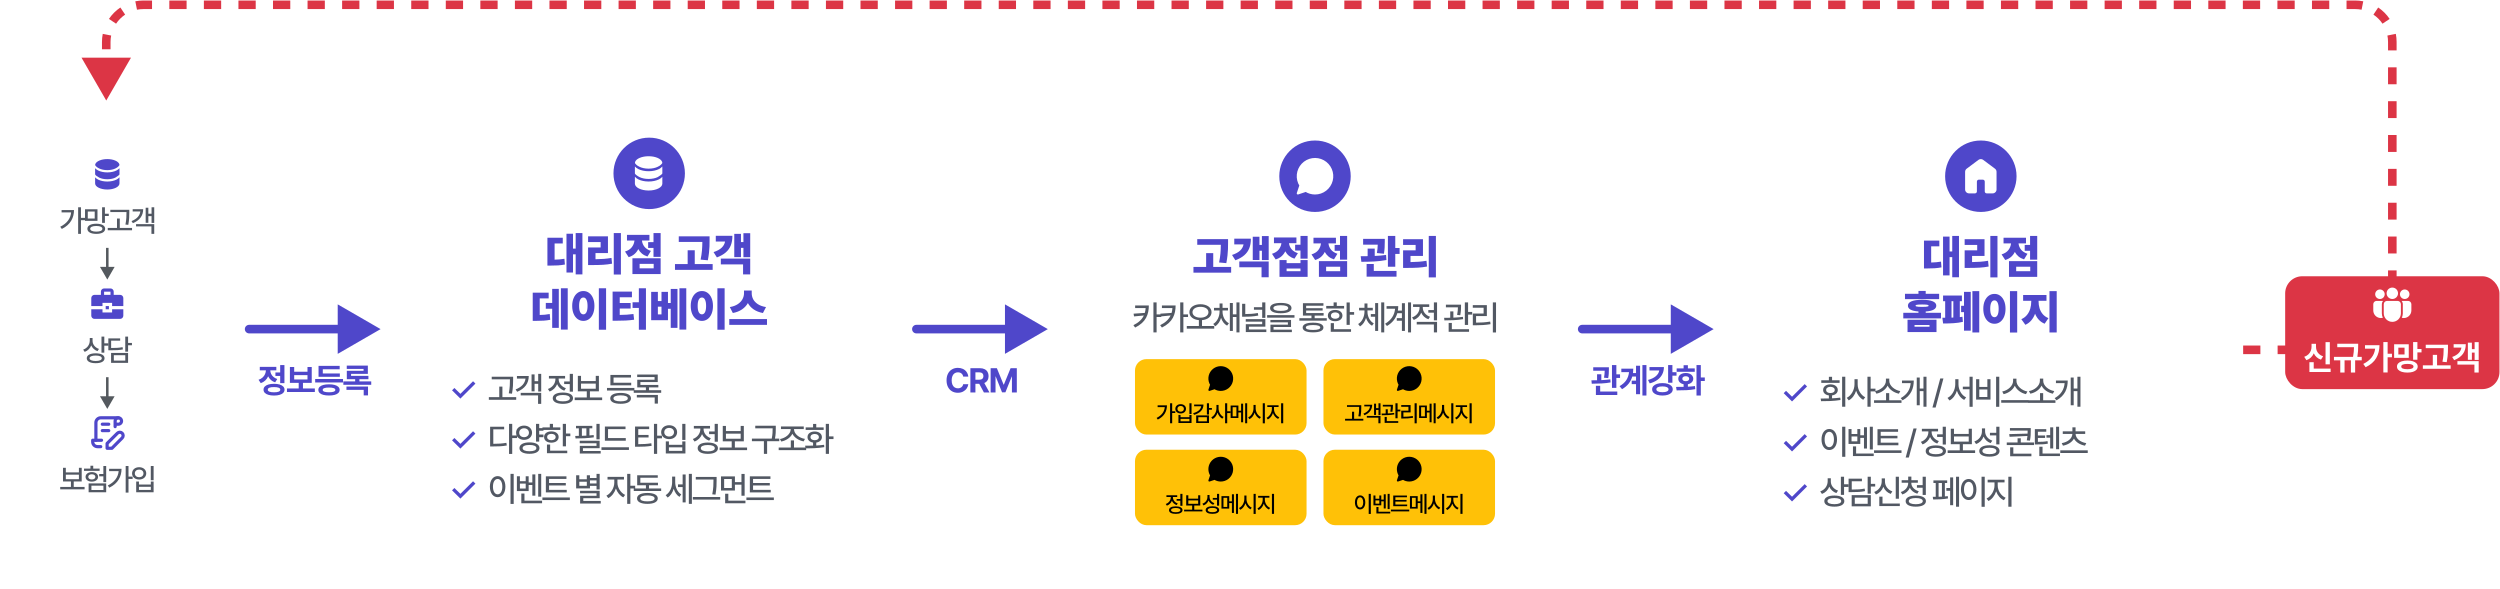 <svg width="2401" height="566" viewBox="0 0 2401 566" fill="none" xmlns="http://www.w3.org/2000/svg">
<g filter="url(#filter0_d_2226_608)">
<rect x="0.5" y="97.897" width="205.832" height="437.736" rx="35.678" fill="white"/>
</g>
<path d="M114.742 176.174C114.742 179.404 109.506 182.02 103.049 182.02C96.591 182.02 91.356 179.404 91.356 176.174V170.289C92.089 171.191 93.131 171.939 94.29 172.518C96.588 173.667 99.687 174.347 103.049 174.347C106.41 174.347 109.509 173.667 111.807 172.519C112.966 171.939 114.008 171.189 114.742 170.289V176.174Z" fill="#4F47CA"/>
<path d="M103.049 165.575C106.41 165.575 109.509 164.895 111.807 163.748C112.966 163.168 114.008 162.418 114.742 161.518V167.402C114.742 168.133 112.131 169.727 110.826 170.556C108.892 171.522 106.144 172.152 103.049 172.152C99.953 172.152 97.205 171.524 95.271 170.556C93.548 169.694 91.356 168.133 91.356 167.402V161.518C92.089 162.419 93.131 163.168 94.29 163.747C96.588 164.895 99.687 165.575 103.049 165.575Z" fill="#4F47CA"/>
<path d="M110.825 161.787C108.891 162.753 106.143 163.383 103.048 163.383C99.952 163.383 97.204 162.754 95.27 161.787C94.517 161.492 92.825 160.555 91.65 159.04C91.55 158.914 91.477 158.768 91.436 158.611C91.396 158.455 91.388 158.292 91.413 158.133C91.447 157.916 91.493 157.693 91.553 157.554C92.565 154.841 97.327 152.786 103.048 152.786C108.768 152.786 113.53 154.841 114.542 157.554C114.602 157.693 114.649 157.916 114.682 158.133C114.708 158.292 114.7 158.455 114.659 158.611C114.618 158.768 114.545 158.914 114.445 159.04C113.27 160.555 111.578 161.492 110.825 161.787Z" fill="#4F47CA"/>
<path d="M77.755 199.047V209.239H81.723V211.494H77.755V224.597H75.043V199.047H77.755ZM57.857 217.774C64.266 214.577 67.749 209.952 68.306 203.986H59.142V201.731H71.075C71.046 209.124 67.792 215.733 59.37 219.887L57.857 217.774ZM93.618 200.96V212.093H81.656V200.96H93.618ZM83.912 219.716C83.912 216.69 87.223 214.862 92.504 214.862C97.729 214.862 100.983 216.69 100.983 219.716C100.983 222.813 97.729 224.611 92.504 224.626C87.223 224.611 83.912 222.813 83.912 219.716ZM84.311 209.895H90.963V203.129H84.311V209.895ZM86.624 219.716C86.609 221.486 88.808 222.428 92.504 222.456C96.173 222.428 98.342 221.486 98.328 219.716C98.342 218.017 96.173 217.046 92.504 217.032C88.808 217.046 86.609 218.017 86.624 219.716ZM98.043 214.063V199.047H100.755V205.242H104.466V207.469H100.755V214.063H98.043ZM124.183 201.502V204.014C124.169 207.169 124.169 210.709 123.212 215.947L120.472 215.662C121.456 210.709 121.456 207.083 121.471 204.014V203.7H105.941V201.502H124.183ZM103.486 221.172V218.916H112.364V209.895H115.048V218.916H126.809V221.172H103.486ZM148.125 199.076V214.12H145.555V207.554H142.472V213.978H139.903V199.532H142.472V205.299H145.555V199.076H148.125ZM126.314 212.322C131.481 210.295 134.279 207.112 134.75 203.101H127.428V200.903H137.505C137.505 207.112 134.179 211.637 127.628 214.349L126.314 212.322ZM130.654 217.432V215.234H148.125V224.626H145.441V217.432H130.654Z" fill="#525863"/>
<path d="M90.741 306.258C89.895 306.258 89.171 305.957 88.569 305.355C87.967 304.753 87.665 304.028 87.664 303.181V297.027H98.434V300.104H107.665V297.027H118.435V303.181C118.435 304.027 118.134 304.752 117.532 305.355C116.93 305.958 116.205 306.259 115.358 306.258H90.741ZM101.511 297.027V293.95H104.588V297.027H101.511ZM87.664 293.95V286.257C87.664 285.411 87.966 284.686 88.569 284.084C89.172 283.482 89.896 283.181 90.741 283.18H96.895V280.103C96.895 279.256 97.197 278.532 97.8 277.93C98.403 277.328 99.127 277.026 99.973 277.025H106.127C106.973 277.025 107.698 277.327 108.301 277.93C108.904 278.533 109.205 279.257 109.204 280.103V283.18H115.358C116.204 283.18 116.929 283.481 117.532 284.084C118.135 284.687 118.436 285.412 118.435 286.257V293.95H107.665V290.872H98.434V293.95H87.664ZM99.973 283.18H106.127V280.103H99.973V283.18Z" fill="#4F47CA"/>
<path d="M88.9 327.369C88.886 330.723 91.255 333.849 95.067 335.105L93.611 337.246C90.813 336.261 88.715 334.263 87.601 331.736C86.488 334.605 84.318 336.861 81.335 337.96L79.879 335.79C83.876 334.377 86.188 330.966 86.217 327.14V324.628H88.9V327.369ZM83.334 344.069C83.334 341.072 86.602 339.316 91.926 339.33C97.179 339.316 100.405 341.072 100.405 344.069C100.405 347.095 97.179 348.822 91.926 348.808C86.602 348.822 83.334 347.095 83.334 344.069ZM86.046 344.069C86.031 345.753 88.229 346.667 91.926 346.695C95.595 346.667 97.764 345.753 97.75 344.069C97.764 342.442 95.595 341.471 91.926 341.471C88.229 341.471 86.031 342.442 86.046 344.069ZM97.465 338.731V323.286H100.177V329.71H103.888V331.993H100.177V338.731H97.465ZM123.005 323.286V329.367H126.716V331.622H123.005V337.731H120.293V323.286H123.005ZM104.05 336.418V324.971H115.411V327.169H106.733V334.22C111.715 334.22 114.512 334.02 117.724 333.392L118.038 335.562C114.584 336.29 111.558 336.418 106.076 336.418H104.05ZM106.676 348.522V338.988H123.005V348.522H106.676ZM109.331 346.353H120.322V341.157H109.331V346.353Z" fill="#525863"/>
<path d="M96.728 428.959H93.651C92.427 428.959 91.253 428.473 90.387 427.607C89.522 426.742 89.035 425.568 89.035 424.344V422.805H97.497M110.575 409.728V404.343C110.575 403.734 110.756 403.139 111.094 402.633C111.432 402.127 111.913 401.733 112.475 401.5C113.037 401.267 113.656 401.206 114.253 401.325C114.85 401.443 115.398 401.737 115.829 402.167C116.259 402.597 116.552 403.145 116.671 403.742C116.789 404.339 116.729 404.958 116.496 405.52C116.263 406.083 115.868 406.563 115.362 406.901C114.856 407.239 114.261 407.42 113.653 407.42H110.575" stroke="#4F47CA" stroke-width="3.077" stroke-linecap="round" stroke-linejoin="round"/>
<path d="M113.65 401.266H96.725C95.501 401.266 94.327 401.752 93.461 402.618C92.596 403.483 92.109 404.657 92.109 405.881V422.805M98.264 407.42H104.418M98.264 413.574H104.418M112.757 416.051C113.363 415.445 114.185 415.105 115.042 415.105C115.899 415.105 116.721 415.445 117.327 416.051C117.933 416.657 118.273 417.479 118.273 418.336C118.273 419.193 117.933 420.014 117.327 420.62L107.495 430.498H102.88V425.882L112.757 416.051Z" stroke="#4F47CA" stroke-width="3.077" stroke-linecap="round" stroke-linejoin="round"/>
<path d="M81.238 467.68V469.935H57.829V467.68H68.134V462.427H60.512V449.267H63.224V453.663H75.785V449.267H78.469V462.427H70.818V467.68H81.238ZM63.224 460.229H75.785V455.862H63.224V460.229ZM101.982 447.526V463.027H99.27V457.46H95.274V455.205H99.27V447.526H101.982ZM80.686 452.236V450.066H86.852V447.297H89.535V450.066H95.673V452.236H80.686ZM82.17 457.974C82.17 455.291 84.682 453.406 88.194 453.406C91.705 453.406 94.189 455.291 94.189 457.974C94.189 460.729 91.705 462.556 88.194 462.57C84.682 462.556 82.17 460.729 82.17 457.974ZM84.768 457.974C84.768 459.53 86.153 460.501 88.194 460.515C90.206 460.501 91.591 459.53 91.591 457.974C91.591 456.475 90.206 455.476 88.194 455.49C86.153 455.476 84.768 456.475 84.768 457.974ZM85.111 472.79V464.283H101.982V472.79H85.111ZM87.794 470.592H99.327V466.424H87.794V470.592ZM123.412 447.526V457.717H127.38V459.972H123.412V473.076H120.7V447.526H123.412ZM103.514 466.253C109.923 463.056 113.406 458.431 113.963 452.464H104.799V450.209H116.732C116.703 457.603 113.449 464.212 105.027 468.365L103.514 466.253ZM147.525 447.526V461.257H144.813V447.526H147.525ZM126.828 454.634C126.842 451.123 129.726 448.682 133.651 448.696C137.562 448.682 140.445 451.123 140.445 454.634C140.445 458.131 137.562 460.572 133.651 460.543C129.726 460.572 126.842 458.131 126.828 454.634ZM129.483 454.634C129.469 456.846 131.225 458.317 133.651 458.317C136.049 458.317 137.79 456.846 137.79 454.634C137.79 452.45 136.049 450.966 133.651 450.98C131.225 450.966 129.469 452.45 129.483 454.634ZM130.796 472.79V462.485H133.451V465.368H144.842V462.485H147.525V472.79H130.796ZM133.451 470.564H144.842V467.509H133.451V470.564Z" fill="#525863"/>
<path d="M103.047 268.5L110.079 256.319L96.015 256.319L103.047 268.5ZM103.047 238.049L101.829 238.049L101.829 257.537L103.047 257.537L104.265 257.537L104.265 238.049L103.047 238.049Z" fill="#54595E"/>
<path d="M103.047 392.738L110.079 380.558L96.015 380.558L103.047 392.738ZM103.047 362.287L101.829 362.287L101.829 381.776L103.047 381.776L104.265 381.776L104.265 362.287L103.047 362.287Z" fill="#54595E"/>
<path d="M273.169 367.956H269.084V361.041H264.518V357.728H269.084V350.589H273.169V367.956ZM263.167 368.599C265.247 368.61 267.037 368.84 268.538 369.29C270.049 369.73 271.212 370.373 272.027 371.22C272.842 372.067 273.255 373.08 273.265 374.259C273.255 375.428 272.842 376.436 272.027 377.282C271.212 378.129 270.049 378.773 268.538 379.212C267.026 379.662 265.236 379.887 263.167 379.887C261.098 379.887 259.307 379.662 257.796 379.212C256.284 378.773 255.121 378.129 254.306 377.282C253.502 376.436 253.1 375.428 253.1 374.259C253.1 373.08 253.502 372.067 254.306 371.22C255.121 370.373 256.279 369.73 257.78 369.29C259.291 368.84 261.087 368.61 263.167 368.599ZM263.167 371.751C259.179 371.751 257.185 372.587 257.185 374.259C257.185 375.095 257.689 375.723 258.696 376.141C259.715 376.559 261.205 376.768 263.167 376.768C265.129 376.768 266.619 376.559 267.637 376.141C268.666 375.712 269.181 375.085 269.181 374.259C269.181 372.587 267.176 371.751 263.167 371.751ZM265.386 355.638H259.565C259.597 356.817 259.86 357.954 260.353 359.047C260.857 360.13 261.602 361.105 262.588 361.974C263.585 362.842 264.818 363.517 266.286 364L264.26 367.216C262.695 366.712 261.344 365.962 260.208 364.965C259.082 363.957 258.193 362.772 257.539 361.411C256.863 362.955 255.931 364.295 254.741 365.431C253.551 366.557 252.114 367.409 250.431 367.988L248.308 364.74C249.852 364.225 251.144 363.496 252.184 362.553C253.234 361.598 254.017 360.526 254.532 359.336C255.057 358.146 255.341 356.914 255.384 355.638H249.498V352.357H265.386V355.638ZM302.382 376.446H275.592V373.101H286.88V367.698H278.422V352.454H282.539V356.989H295.307V352.454H299.391V367.698H290.965V373.101H302.382V376.446ZM295.307 364.418V360.269H282.539V364.418H295.307ZM329.44 367.312H302.682V363.968H329.44V367.312ZM326.385 361.909H305.931V351.36H326.224V354.673H310.015V358.661H326.385V361.909ZM315.997 369.081C318.109 369.081 319.926 369.29 321.448 369.708C322.971 370.127 324.139 370.738 324.954 371.542C325.769 372.346 326.181 373.316 326.192 374.452C326.181 375.599 325.769 376.575 324.954 377.379C324.139 378.194 322.971 378.81 321.448 379.228C319.926 379.646 318.109 379.855 315.997 379.855C313.864 379.855 312.025 379.646 310.481 379.228C308.948 378.81 307.774 378.194 306.96 377.379C306.145 376.575 305.738 375.599 305.738 374.452C305.738 373.316 306.145 372.346 306.96 371.542C307.785 370.738 308.964 370.127 310.497 369.708C312.03 369.29 313.864 369.081 315.997 369.081ZM315.997 372.201C313.971 372.201 312.443 372.394 311.414 372.78C310.396 373.155 309.897 373.713 309.919 374.452C309.886 375.975 311.913 376.736 315.997 376.736C320.017 376.736 322.043 375.975 322.075 374.452C322.065 373.713 321.545 373.155 320.516 372.78C319.486 372.394 317.98 372.201 315.997 372.201ZM356.531 369.564H329.741V366.283H341.093V364.161H333.085V356.12H349.166V354.319H333.021V351.135H353.283V359.079H337.17V361.009H353.829V364.161H345.178V366.283H356.531V369.564ZM353.443 379.727H349.295V374.452H332.732V371.236H353.443V379.727Z" fill="#4F47CA"/>
<path d="M239.266 311.962C236.992 311.962 235.149 313.806 235.149 316.079C235.149 318.353 236.992 320.196 239.266 320.196L239.266 311.962ZM365.509 316.079L324.343 292.312L324.343 339.847L365.509 316.079ZM239.266 316.079L239.266 320.196L328.459 320.196L328.459 316.079L328.459 311.962L239.266 311.962L239.266 316.079Z" fill="#4F47CA"/>
<path d="M925.075 361.716C924.946 360.869 924.651 360.135 924.19 359.513C923.729 358.881 923.14 358.398 922.421 358.066C921.703 357.734 920.894 357.568 919.993 357.568C918.782 357.568 917.72 357.873 916.809 358.484C915.909 359.085 915.212 359.964 914.719 361.121C914.226 362.268 913.979 363.646 913.979 365.254C913.979 366.894 914.226 368.293 914.719 369.451C915.212 370.598 915.909 371.467 916.809 372.056C917.71 372.646 918.76 372.941 919.961 372.941C921.301 372.941 922.427 372.587 923.338 371.879C924.26 371.172 924.839 370.196 925.075 368.953L929.963 368.985C929.781 370.454 929.261 371.815 928.403 373.069C927.546 374.324 926.388 375.331 924.93 376.092C923.472 376.843 921.794 377.218 919.897 377.218C917.806 377.218 915.941 376.746 914.301 375.803C912.66 374.849 911.374 373.471 910.441 371.67C909.519 369.869 909.058 367.731 909.058 365.254C909.058 362.788 909.525 360.655 910.457 358.854C911.401 357.042 912.692 355.665 914.333 354.721C915.984 353.767 917.838 353.29 919.897 353.29C921.687 353.29 923.306 353.622 924.753 354.287C926.2 354.952 927.374 355.922 928.275 357.198C929.186 358.463 929.749 359.969 929.963 361.716H925.075ZM931.968 353.612H941.102C942.849 353.612 944.345 353.923 945.588 354.544C946.842 355.166 947.796 356.051 948.45 357.198C949.104 358.334 949.431 359.669 949.431 361.202C949.431 362.788 949.078 364.15 948.37 365.286C947.662 366.423 946.644 367.275 945.315 367.843L950.268 376.896H944.929L940.474 368.631H936.792V376.896H931.968V353.612ZM940.201 364.707C943.031 364.707 944.446 363.539 944.446 361.202C944.446 360.012 944.093 359.111 943.385 358.5C942.677 357.878 941.616 357.568 940.201 357.568H936.792V364.707H940.201ZM957.386 353.612L963.85 369.403H964.108L970.572 353.612H976.554V376.896H971.858V361.652H971.665L965.587 376.8H962.371L956.292 361.588H956.099V376.896H951.404V353.612H957.386Z" fill="#4F47CA"/>
<path d="M880.09 311.962C877.816 311.962 875.973 313.806 875.973 316.079C875.973 318.353 877.816 320.196 880.09 320.196L880.09 311.962ZM1006.33 316.079L965.167 292.312L965.167 339.847L1006.33 316.079ZM880.09 316.079L880.09 320.196L969.284 320.196L969.284 316.079L969.284 311.962L880.09 311.962L880.09 316.079Z" fill="#4F47CA"/>
<path d="M1545.18 354.544C1545.18 356.045 1545.14 357.455 1545.06 358.774C1544.99 360.082 1544.8 361.534 1544.5 363.131L1540.48 362.746C1540.89 360.505 1541.11 358.275 1541.16 356.056H1530.13V352.711H1545.18V354.544ZM1537.91 365.077C1541.23 364.927 1544.12 364.675 1546.56 364.321L1546.79 367.28C1544.09 367.773 1541.29 368.1 1538.37 368.261C1535.46 368.422 1532.25 368.513 1528.74 368.535L1528.39 365.254C1530.72 365.254 1532.53 365.238 1533.82 365.206V359.465H1537.91V365.077ZM1552.35 359.497H1555.89V362.939H1552.35V372.49H1548.14V350.589H1552.35V359.497ZM1553.25 379.341H1532.7V370.529H1536.82V376.06H1553.25V379.341ZM1581.24 379.855H1577.38V350.589H1581.24V379.855ZM1575.13 378.569H1571.24V368.92H1567.09V365.608H1571.24V361.62H1567.64C1566.93 364.118 1565.78 366.374 1564.19 368.39C1562.61 370.405 1560.49 372.201 1557.83 373.777L1555.41 370.882C1558.33 369.167 1560.5 367.221 1561.93 365.045C1563.36 362.858 1564.23 360.301 1564.52 357.375H1557.12V354.062H1568.6C1568.6 355.488 1568.51 356.903 1568.33 358.307H1571.24V351.232H1575.13V378.569ZM1606.18 357.471H1610.13V360.816H1606.18V367.57H1602.06V350.589H1606.18V357.471ZM1598.01 352.518C1598.02 355.102 1597.49 357.428 1596.43 359.497C1595.38 361.566 1593.84 363.335 1591.8 364.804C1589.77 366.273 1587.31 367.409 1584.4 368.213L1582.76 364.9C1585.95 364.053 1588.46 362.842 1590.29 361.266C1592.13 359.68 1593.22 357.857 1593.54 355.799H1584.15V352.518H1598.01ZM1596.62 367.923C1598.6 367.923 1600.33 368.17 1601.82 368.663C1603.31 369.146 1604.46 369.837 1605.28 370.738C1606.09 371.638 1606.5 372.694 1606.5 373.905C1606.5 375.128 1606.09 376.189 1605.28 377.089C1604.46 377.99 1603.31 378.681 1601.82 379.164C1600.33 379.646 1598.6 379.887 1596.62 379.887C1594.65 379.887 1592.91 379.646 1591.41 379.164C1589.91 378.681 1588.75 377.985 1587.92 377.073C1587.11 376.173 1586.71 375.117 1586.72 373.905C1586.71 372.694 1587.11 371.638 1587.92 370.738C1588.75 369.837 1589.91 369.146 1591.41 368.663C1592.91 368.17 1594.65 367.923 1596.62 367.923ZM1596.62 371.107C1594.76 371.107 1593.31 371.354 1592.28 371.847C1591.26 372.33 1590.76 373.016 1590.77 373.905C1590.76 374.785 1591.27 375.471 1592.3 375.964C1593.33 376.457 1594.77 376.693 1596.62 376.671C1598.45 376.693 1599.87 376.457 1600.9 375.964C1601.93 375.471 1602.45 374.785 1602.45 373.905C1602.45 373.016 1601.93 372.33 1600.9 371.847C1599.88 371.354 1598.46 371.107 1596.62 371.107ZM1633.46 362.488H1637.29V365.897H1633.46V379.855H1629.31V350.589H1633.46V362.488ZM1609.69 371.59C1612.78 371.59 1615.19 371.568 1616.93 371.526V369.017C1615.89 368.813 1614.98 368.465 1614.21 367.972C1613.44 367.479 1612.84 366.868 1612.43 366.139C1612.01 365.41 1611.8 364.6 1611.82 363.71C1611.8 362.628 1612.1 361.673 1612.7 360.848C1613.31 360.012 1614.16 359.363 1615.26 358.902C1616.35 358.441 1617.6 358.211 1619.02 358.211C1620.4 358.211 1621.63 358.441 1622.72 358.902C1623.81 359.363 1624.66 360.012 1625.27 360.848C1625.9 361.673 1626.21 362.628 1626.22 363.71C1626.21 364.6 1625.99 365.415 1625.56 366.155C1625.14 366.884 1624.53 367.495 1623.75 367.988C1622.97 368.481 1622.07 368.824 1621.05 369.017V371.381C1623.65 371.241 1625.92 371.032 1627.86 370.754L1628.12 373.745C1625.37 374.259 1622.57 374.586 1619.73 374.726C1616.89 374.865 1613.72 374.935 1610.24 374.935L1609.69 371.59ZM1627.64 357.053H1610.27V353.837H1616.93V350.749H1621.05V353.837H1627.64V357.053ZM1619.02 361.33C1618 361.33 1617.19 361.545 1616.59 361.974C1615.99 362.392 1615.7 362.971 1615.71 363.71C1615.7 364.472 1615.99 365.061 1616.59 365.479C1617.19 365.887 1618 366.09 1619.02 366.09C1620.01 366.09 1620.79 365.887 1621.38 365.479C1621.97 365.061 1622.27 364.472 1622.27 363.71C1622.27 362.971 1621.97 362.392 1621.38 361.974C1620.79 361.545 1620.01 361.33 1619.02 361.33Z" fill="#4F47CA"/>
<path d="M1519.54 311.962C1517.27 311.962 1515.42 313.806 1515.42 316.079C1515.42 318.353 1517.27 320.196 1519.54 320.196L1519.54 311.962ZM1645.78 316.079L1604.62 292.312L1604.62 339.847L1645.78 316.079ZM1519.54 316.079L1519.54 320.196L1608.73 320.196L1608.73 316.079L1608.73 311.962L1519.54 311.962L1519.54 316.079Z" fill="#4F47CA"/>
<path d="M2129.49 340.112C2127.22 340.112 2125.37 338.269 2125.37 335.995C2125.37 333.722 2127.22 331.879 2129.49 331.879L2129.49 340.112ZM102.046 96.548L78.278 55.382L125.813 55.382L102.046 96.548ZM2261.91 335.992L2261.91 331.876L2261.91 335.992ZM2129.49 335.995L2129.49 331.879L2137.77 331.879L2137.77 335.995L2137.77 340.112L2129.49 340.112L2129.49 335.995ZM2154.32 335.995L2154.32 331.878L2170.87 331.878L2170.87 335.994L2170.87 340.111L2154.32 340.111L2154.32 335.995ZM2187.42 335.994L2187.42 331.877L2203.98 331.877L2203.98 335.994L2203.98 340.11L2187.42 340.111L2187.42 335.994ZM2220.53 335.993L2220.53 331.877L2237.08 331.876L2237.08 335.993L2237.08 340.109L2220.53 340.11L2220.53 335.993ZM2253.63 335.992L2253.63 331.876L2261.91 331.876L2261.91 335.992L2261.91 340.109L2253.63 340.109L2253.63 335.992ZM2261.91 335.992L2261.91 331.876C2264.02 331.875 2266.08 331.668 2268.07 331.275L2268.87 335.313L2269.67 339.351C2267.16 339.849 2264.56 340.109 2261.91 340.109L2261.91 335.992ZM2281.73 329.983L2279.44 326.562C2282.89 324.256 2285.85 321.291 2288.16 317.847L2291.58 320.137L2295 322.428C2292.09 326.765 2288.36 330.499 2284.02 333.403L2281.73 329.983ZM2296.91 307.277L2292.87 306.479C2293.26 304.488 2293.47 302.428 2293.47 300.315L2297.59 300.315L2301.7 300.315C2301.7 302.967 2301.44 305.563 2300.95 308.076L2296.91 307.277ZM2297.59 300.315L2293.47 300.315L2293.47 292.189L2297.59 292.189L2301.7 292.189L2301.7 300.315L2297.59 300.315ZM2297.59 275.937L2293.47 275.937L2293.47 259.685L2297.59 259.685L2301.7 259.685L2301.7 275.937L2297.59 275.937ZM2297.59 243.433L2293.47 243.433L2293.47 227.181L2297.59 227.181L2301.7 227.181L2301.7 243.433L2297.59 243.433ZM2297.59 210.929L2293.47 210.929L2293.47 194.678L2297.59 194.678L2301.7 194.678L2301.7 210.929L2297.59 210.929ZM2297.59 178.426L2293.47 178.426L2293.47 162.174L2297.59 162.174L2301.7 162.174L2301.7 178.426L2297.59 178.426ZM2297.59 145.922L2293.47 145.922L2293.47 129.67L2297.59 129.67L2301.7 129.67L2301.7 145.922L2297.59 145.922ZM2297.59 113.418L2293.47 113.418L2293.47 97.166L2297.59 97.166L2301.7 97.166L2301.7 113.418L2297.59 113.418ZM2297.59 80.915L2293.47 80.915L2293.47 64.663L2297.59 64.663L2301.7 64.663L2301.7 80.915L2297.59 80.915ZM2297.59 48.411L2293.47 48.411L2293.47 40.285L2297.59 40.285L2301.7 40.285L2301.7 48.411L2297.59 48.411ZM2297.59 40.285L2293.47 40.285C2293.47 38.172 2293.26 36.111 2292.87 34.121L2296.91 33.322L2300.95 32.523C2301.44 35.037 2301.7 37.633 2301.7 40.285L2297.59 40.285ZM2291.58 20.462L2288.16 22.752C2285.85 19.309 2282.88 16.343 2279.44 14.038L2281.73 10.617L2284.02 7.196C2288.36 10.1 2292.09 13.834 2295 18.172L2291.58 20.462ZM2268.87 5.287L2268.07 9.325C2266.08 8.931 2264.02 8.724 2261.91 8.724L2261.91 4.607L2261.91 0.491C2264.56 0.491 2267.16 0.751 2269.67 1.248L2268.87 5.287ZM2261.91 4.607L2261.91 8.724L2253.61 8.724L2253.61 4.607L2253.61 0.491L2261.91 0.491L2261.91 4.607ZM2237.02 4.608L2237.02 8.724L2220.42 8.724L2220.42 4.608L2220.42 0.491L2237.02 0.491L2237.02 4.608ZM2203.83 4.608L2203.83 8.724L2187.23 8.724L2187.23 4.608L2187.23 0.491L2203.83 0.491L2203.83 4.608ZM2170.63 4.608L2170.63 8.724L2154.04 8.724L2154.04 4.608L2154.04 0.491L2170.63 0.491L2170.63 4.608ZM2137.44 4.608L2137.44 8.724L2120.85 8.724L2120.85 4.608L2120.85 0.491L2137.44 0.491L2137.44 4.608ZM2104.25 4.608L2104.25 8.724L2087.66 8.724L2087.66 4.608L2087.66 0.491L2104.25 0.491L2104.25 4.608ZM2071.06 4.608L2071.06 8.724L2054.47 8.724L2054.47 4.608L2054.47 0.491L2071.06 0.491L2071.06 4.608ZM2037.87 4.608L2037.87 8.724L2021.28 8.724L2021.28 4.608L2021.28 0.491L2037.87 0.491L2037.87 4.608ZM2004.68 4.608L2004.68 8.724L1988.09 8.724L1988.09 4.608L1988.09 0.491L2004.68 0.491L2004.68 4.608ZM1971.49 4.608L1971.49 8.724L1954.9 8.724L1954.9 4.608L1954.9 0.491L1971.49 0.491L1971.49 4.608ZM1938.3 4.608L1938.3 8.725L1921.71 8.725L1921.71 4.608L1921.71 0.491L1938.3 0.491L1938.3 4.608ZM1905.11 4.608L1905.11 8.725L1888.52 8.725L1888.52 4.608L1888.52 0.491L1905.11 0.491L1905.11 4.608ZM1871.92 4.608L1871.92 8.725L1855.33 8.725L1855.33 4.608L1855.33 0.491L1871.92 0.491L1871.92 4.608ZM1838.73 4.608L1838.73 8.725L1822.14 8.725L1822.14 4.608L1822.14 0.491L1838.73 0.491L1838.73 4.608ZM1805.54 4.608L1805.54 8.725L1788.95 8.725L1788.95 4.608L1788.95 0.491L1805.54 0.491L1805.54 4.608ZM1772.35 4.608L1772.35 8.725L1755.76 8.725L1755.76 4.608L1755.76 0.491L1772.35 0.491L1772.35 4.608ZM1739.16 4.608L1739.16 8.725L1722.56 8.725L1722.56 4.608L1722.56 0.491L1739.16 0.491L1739.16 4.608ZM1705.97 4.608L1705.97 8.725L1689.37 8.725L1689.37 4.608L1689.37 0.492L1705.97 0.492L1705.97 4.608ZM1672.78 4.608L1672.78 8.725L1656.18 8.725L1656.18 4.608L1656.18 0.492L1672.78 0.492L1672.78 4.608ZM1639.59 4.608L1639.59 8.725L1622.99 8.725L1622.99 4.608L1622.99 0.492L1639.59 0.492L1639.59 4.608ZM1606.4 4.608L1606.4 8.725L1589.8 8.725L1589.8 4.608L1589.8 0.492L1606.4 0.492L1606.4 4.608ZM1573.21 4.608L1573.21 8.725L1556.61 8.725L1556.61 4.608L1556.61 0.492L1573.21 0.492L1573.21 4.608ZM1540.02 4.608L1540.02 8.725L1523.42 8.725L1523.42 4.608L1523.42 0.492L1540.02 0.492L1540.02 4.608ZM1506.83 4.608L1506.83 8.725L1490.23 8.725L1490.23 4.608L1490.23 0.492L1506.83 0.492L1506.83 4.608ZM1473.64 4.608L1473.64 8.725L1457.04 8.725L1457.04 4.608L1457.04 0.492L1473.64 0.492L1473.64 4.608ZM1440.45 4.608L1440.45 8.725L1423.85 8.725L1423.85 4.608L1423.85 0.492L1440.45 0.492L1440.45 4.608ZM1407.26 4.609L1407.26 8.725L1390.66 8.725L1390.66 4.609L1390.66 0.492L1407.26 0.492L1407.26 4.609ZM1374.07 4.609L1374.07 8.725L1357.47 8.725L1357.47 4.609L1357.47 0.492L1374.07 0.492L1374.07 4.609ZM1340.87 4.609L1340.87 8.725L1324.28 8.725L1324.28 4.609L1324.28 0.492L1340.87 0.492L1340.87 4.609ZM1307.68 4.609L1307.68 8.725L1291.09 8.725L1291.09 4.609L1291.09 0.492L1307.68 0.492L1307.68 4.609ZM1274.49 4.609L1274.49 8.725L1257.9 8.725L1257.9 4.609L1257.9 0.492L1274.49 0.492L1274.49 4.609ZM1241.3 4.609L1241.3 8.725L1224.71 8.725L1224.71 4.609L1224.71 0.492L1241.3 0.492L1241.3 4.609ZM1208.11 4.609L1208.11 8.725L1191.52 8.725L1191.52 4.609L1191.52 0.492L1208.11 0.492L1208.11 4.609ZM1174.92 4.609L1174.92 8.725L1158.33 8.725L1158.33 4.609L1158.33 0.492L1174.92 0.492L1174.92 4.609ZM1141.73 4.609L1141.73 8.725L1125.14 8.725L1125.14 4.609L1125.14 0.492L1141.73 0.492L1141.73 4.609ZM1108.54 4.609L1108.54 8.726L1091.95 8.726L1091.95 4.609L1091.95 0.492L1108.54 0.492L1108.54 4.609ZM1075.35 4.609L1075.35 8.726L1058.76 8.726L1058.76 4.609L1058.76 0.492L1075.35 0.492L1075.35 4.609ZM1042.16 4.609L1042.16 8.726L1025.57 8.726L1025.57 4.609L1025.57 0.492L1042.16 0.492L1042.16 4.609ZM1008.97 4.609L1008.97 8.726L992.375 8.726L992.375 4.609L992.375 0.492L1008.97 0.492L1008.97 4.609ZM975.78 4.609L975.78 8.726L959.185 8.726L959.185 4.609L959.185 0.492L975.78 0.492L975.78 4.609ZM942.59 4.609L942.59 8.726L925.994 8.726L925.994 4.609L925.994 0.492L942.59 0.492L942.59 4.609ZM909.399 4.609L909.399 8.726L892.804 8.726L892.804 4.609L892.804 0.492L909.399 0.492L909.399 4.609ZM876.209 4.609L876.209 8.726L859.613 8.726L859.613 4.609L859.613 0.493L876.209 0.493L876.209 4.609ZM843.018 4.609L843.018 8.726L826.423 8.726L826.423 4.609L826.423 0.493L843.018 0.493L843.018 4.609ZM809.828 4.609L809.828 8.726L793.232 8.726L793.232 4.609L793.232 0.493L809.828 0.493L809.828 4.609ZM776.637 4.609L776.637 8.726L760.042 8.726L760.042 4.609L760.042 0.493L776.637 0.493L776.637 4.609ZM743.447 4.609L743.447 8.726L726.852 8.726L726.852 4.609L726.852 0.493L743.447 0.493L743.447 4.609ZM710.257 4.609L710.257 8.726L693.661 8.726L693.661 4.609L693.661 0.493L710.257 0.493L710.257 4.609ZM677.066 4.609L677.066 8.726L660.471 8.726L660.471 4.609L660.471 0.493L677.066 0.493L677.066 4.609ZM643.876 4.609L643.876 8.726L627.28 8.726L627.28 4.609L627.28 0.493L643.876 0.493L643.876 4.609ZM610.685 4.609L610.685 8.726L594.09 8.726L594.09 4.609L594.09 0.493L610.685 0.493L610.685 4.609ZM577.495 4.61L577.495 8.726L560.9 8.726L560.899 4.61L560.899 0.493L577.495 0.493L577.495 4.61ZM544.304 4.61L544.304 8.726L527.709 8.726L527.709 4.61L527.709 0.493L544.304 0.493L544.304 4.61ZM511.114 4.61L511.114 8.726L494.519 8.726L494.519 4.61L494.519 0.493L511.114 0.493L511.114 4.61ZM477.924 4.61L477.924 8.726L461.328 8.726L461.328 4.61L461.328 0.493L477.924 0.493L477.924 4.61ZM444.733 4.61L444.733 8.726L428.138 8.726L428.138 4.61L428.138 0.493L444.733 0.493L444.733 4.61ZM411.543 4.61L411.543 8.726L394.947 8.726L394.947 4.61L394.947 0.493L411.543 0.493L411.543 4.61ZM378.352 4.61L378.352 8.726L361.757 8.726L361.757 4.61L361.757 0.493L378.352 0.493L378.352 4.61ZM345.162 4.61L345.162 8.726L328.567 8.726L328.566 4.61L328.566 0.493L345.162 0.493L345.162 4.61ZM311.971 4.61L311.971 8.726L295.376 8.726L295.376 4.61L295.376 0.493L311.971 0.493L311.971 4.61ZM278.781 4.61L278.781 8.727L262.186 8.727L262.186 4.61L262.186 0.493L278.781 0.493L278.781 4.61ZM245.59 4.61L245.59 8.727L228.995 8.727L228.995 4.61L228.995 0.493L245.59 0.493L245.59 4.61ZM212.4 4.61L212.4 8.727L195.805 8.727L195.805 4.61L195.805 0.493L212.4 0.493L212.4 4.61ZM179.21 4.61L179.21 8.727L162.614 8.727L162.614 4.61L162.614 0.493L179.21 0.493L179.21 4.61ZM146.019 4.61L146.019 8.727L137.723 8.727L137.723 4.61L137.723 0.493L146.019 0.493L146.019 4.61ZM137.723 4.61L137.723 8.727C135.61 8.727 133.55 8.934 131.559 9.328L130.76 5.289L129.961 1.251C132.475 0.753 135.071 0.493 137.723 0.493L137.723 4.61ZM117.9 10.619L120.19 14.04C116.747 16.346 113.781 19.311 111.476 22.755L108.055 20.465L104.634 18.174C107.538 13.837 111.272 10.103 115.61 7.199L117.9 10.619ZM102.725 33.325L106.763 34.124C106.369 36.114 106.162 38.175 106.162 40.288L102.046 40.288L97.929 40.288C97.929 37.635 98.189 35.039 98.686 32.526L102.725 33.325ZM102.046 40.288L106.162 40.288L106.162 47.32L102.046 47.32L97.929 47.32L97.929 40.288L102.046 40.288ZM102.046 61.385L106.162 61.385L106.162 75.451L102.046 75.451L97.929 75.451L97.929 61.385L102.046 61.385Z" fill="#DC3545"/>
<rect x="2194.67" y="265.308" width="205.832" height="108.405" rx="16.467" fill="#DC3545"/>
<path d="M2302.62 288.99C2304.39 288.99 2305.83 290.424 2305.83 292.192V300.881C2305.83 303.065 2304.96 305.159 2303.41 306.704C2301.87 308.248 2299.77 309.116 2297.59 309.116C2295.41 309.116 2293.31 308.248 2291.77 306.704C2290.22 305.159 2289.36 303.065 2289.36 300.881V292.192C2289.36 290.424 2290.79 288.99 2292.56 288.99H2302.62ZM2288.68 288.99C2288.02 289.782 2287.62 290.761 2287.54 291.789L2287.52 292.192V300.881C2287.52 302.43 2287.88 303.898 2288.5 305.208C2287.9 305.372 2287.26 305.455 2286.61 305.456C2285.65 305.456 2284.69 305.267 2283.81 304.899C2282.92 304.531 2282.11 303.992 2281.43 303.312C2280.75 302.633 2280.21 301.826 2279.85 300.937C2279.48 300.049 2279.29 299.097 2279.29 298.136V292.192C2279.29 291.388 2279.59 290.614 2280.14 290.023C2280.68 289.432 2281.43 289.067 2282.23 289.001L2282.49 288.99H2288.68ZM2306.5 288.99H2312.68C2314.45 288.99 2315.88 290.424 2315.88 292.192V298.138C2315.88 299.26 2315.62 300.367 2315.13 301.373C2314.63 302.38 2313.91 303.259 2313.02 303.942C2312.13 304.626 2311.1 305.096 2310 305.316C2308.9 305.536 2307.76 305.5 2306.68 305.211C2307.23 304.062 2307.56 302.796 2307.64 301.457L2307.66 300.881V292.192C2307.66 290.975 2307.23 289.859 2306.5 288.99ZM2297.59 276.183C2299.04 276.183 2300.44 276.761 2301.47 277.79C2302.5 278.82 2303.07 280.216 2303.07 281.671C2303.07 283.127 2302.5 284.523 2301.47 285.553C2300.44 286.582 2299.04 287.16 2297.59 287.16C2296.13 287.16 2294.73 286.582 2293.7 285.553C2292.67 284.523 2292.1 283.127 2292.1 281.671C2292.1 280.216 2292.67 278.82 2293.7 277.79C2294.73 276.761 2296.13 276.183 2297.59 276.183ZM2309.48 278.012C2310.69 278.012 2311.85 278.494 2312.71 279.352C2313.57 280.21 2314.05 281.373 2314.05 282.586C2314.05 283.799 2313.57 284.963 2312.71 285.821C2311.85 286.678 2310.69 287.16 2309.48 287.16C2308.26 287.16 2307.1 286.678 2306.24 285.821C2305.39 284.963 2304.9 283.799 2304.9 282.586C2304.9 281.373 2305.39 280.21 2306.24 279.352C2307.1 278.494 2308.26 278.012 2309.48 278.012ZM2285.69 278.012C2286.91 278.012 2288.07 278.494 2288.93 279.352C2289.78 280.21 2290.27 281.373 2290.27 282.586C2290.27 283.799 2289.78 284.963 2288.93 285.821C2288.07 286.678 2286.91 287.16 2285.69 287.16C2284.48 287.16 2283.32 286.678 2282.46 285.821C2281.6 284.963 2281.12 283.799 2281.12 282.586C2281.12 281.373 2281.6 280.21 2282.46 279.352C2283.32 278.494 2284.48 278.012 2285.69 278.012Z" fill="white"/>
<path d="M2237.57 349.917H2233.45V328.562H2237.57V349.917ZM2238.34 357.282H2217.95V347.859H2222.1V354.002H2238.34V357.282ZM2224.29 333C2224.28 334.33 2224.51 335.6 2224.99 336.812C2225.49 338.023 2226.24 339.1 2227.26 340.044C2228.29 340.987 2229.58 341.705 2231.14 342.199L2229.05 345.415C2227.44 344.879 2226.06 344.091 2224.9 343.051C2223.74 342.011 2222.83 340.778 2222.16 339.352C2221.49 340.896 2220.56 342.236 2219.37 343.372C2218.18 344.509 2216.75 345.361 2215.09 345.929L2212.97 342.681C2214.54 342.156 2215.85 341.389 2216.91 340.381C2217.97 339.374 2218.75 338.237 2219.25 336.972C2219.76 335.697 2220.01 334.373 2220.01 333V330.17H2224.29V333ZM2264.78 332.1C2264.78 333.879 2264.73 335.573 2264.65 337.181C2264.56 338.779 2264.35 340.633 2264.01 342.745H2268.22V346.058H2261.88V357.797H2257.8V346.058H2251.72V357.797H2247.6V346.058H2241.52V342.745H2259.86C2260.19 340.976 2260.41 339.358 2260.53 337.889C2260.66 336.42 2260.74 334.941 2260.77 333.451H2244.71V330.138H2264.78V332.1ZM2293.08 339.754H2297.23V343.131H2293.08V357.732H2288.96V328.53H2293.08V339.754ZM2285.26 331.521C2285.24 336.184 2284.19 340.306 2282.11 343.887C2280.04 347.457 2276.67 350.389 2271.98 352.683L2269.67 349.531C2273.15 347.784 2275.82 345.715 2277.69 343.324C2279.57 340.934 2280.7 338.114 2281.08 334.866H2271.34V331.521H2285.26ZM2313.37 343.71H2299.32V330.653H2313.37V343.71ZM2303.37 340.43H2309.32V333.901H2303.37V340.43ZM2321.67 335.155H2325.63V338.468H2321.67V345.511H2317.55V328.53H2321.67V335.155ZM2312.09 346.251C2314.08 346.251 2315.82 346.487 2317.3 346.958C2318.79 347.419 2319.93 348.084 2320.74 348.952C2321.55 349.821 2321.96 350.85 2321.96 352.04C2321.96 353.241 2321.56 354.275 2320.75 355.143C2319.95 356.012 2318.8 356.676 2317.31 357.137C2315.82 357.598 2314.08 357.829 2312.09 357.829C2310.05 357.829 2308.28 357.598 2306.76 357.137C2305.25 356.676 2304.09 356.012 2303.27 355.143C2302.46 354.275 2302.05 353.241 2302.05 352.04C2302.05 350.85 2302.46 349.821 2303.27 348.952C2304.09 348.084 2305.25 347.419 2306.76 346.958C2308.28 346.487 2310.05 346.251 2312.09 346.251ZM2312.09 349.499C2310.15 349.499 2308.67 349.714 2307.66 350.142C2306.66 350.571 2306.16 351.204 2306.17 352.04C2306.14 353.734 2308.11 354.581 2312.09 354.581C2315.97 354.581 2317.91 353.734 2317.91 352.04C2317.91 351.204 2317.41 350.571 2316.41 350.142C2315.43 349.714 2313.98 349.499 2312.09 349.499ZM2351.03 333.837C2351.03 335.498 2351.01 336.951 2350.97 338.194C2350.94 339.427 2350.83 340.864 2350.65 342.504C2350.48 344.134 2350.21 345.908 2349.84 347.827L2345.73 347.409C2346.22 344.964 2346.54 342.767 2346.68 340.816C2346.82 338.864 2346.9 336.699 2346.92 334.319H2329.68V331.071H2351.03V333.837ZM2353.61 354.227H2326.91V350.882H2336.46V340.816H2340.55V350.882H2353.61V354.227ZM2380.53 345.704H2376.63V338.629H2374V345.575H2370.14V329.077H2374V335.284H2376.63V328.562H2380.53V345.704ZM2380.53 357.797H2376.44V350.142H2360.1V346.83H2380.53V357.797ZM2368.14 330.556C2368.14 334.255 2367.23 337.358 2365.41 339.867C2363.59 342.375 2360.78 344.385 2356.98 345.897L2355.05 342.842C2357.77 341.845 2359.85 340.601 2361.29 339.111C2362.75 337.61 2363.64 335.852 2363.96 333.837H2356.47V330.556H2368.14Z" fill="white"/>
<g filter="url(#filter1_d_2226_608)">
<rect x="399.812" y="97.897" width="447.341" height="437.736" rx="35.678" fill="white"/>
</g>
<path d="M559.353 263.526H552.878V244.229H550.305V261.725H544.044V224.46H550.305V238.783H552.878V223.86H559.353V263.526ZM540.485 233.809H532.638V249.375C534.353 249.332 535.961 249.246 537.462 249.117C538.977 248.989 540.514 248.789 542.072 248.517L542.544 254.049C540.299 254.463 538.098 254.742 535.94 254.885C533.796 255.014 531.366 255.078 528.65 255.078H525.734V228.32H540.485V233.809ZM596.317 263.654H589.456V223.86H596.317V263.654ZM583.881 243.028H571.917V248.967C574.876 248.924 577.564 248.81 579.979 248.624C582.409 248.424 584.839 248.117 587.269 247.702L587.827 253.234C585.011 253.763 582.123 254.12 579.164 254.306C576.206 254.478 572.661 254.563 568.53 254.563H564.799V237.668H576.849V232.479H564.799V226.99H583.881V243.028ZM634.482 246.673H627.621V238.097H622.475V232.522H627.621V223.86H634.482V246.673ZM634.482 263.183H607.381V248.045H634.482V263.183ZM614.285 257.694H627.792V253.448H614.285V257.694ZM623.718 231.021H616.536C616.75 233.194 617.544 235.166 618.916 236.939C620.302 238.711 622.375 240.055 625.134 240.97L621.832 246.373C619.759 245.715 617.987 244.779 616.514 243.564C615.056 242.335 613.884 240.884 612.998 239.212C612.098 241.07 610.883 242.664 609.353 243.993C607.824 245.322 605.965 246.316 603.779 246.973L600.262 241.57C603.192 240.67 605.372 239.283 606.802 237.411C608.245 235.538 609.096 233.408 609.353 231.021H602.149V225.575H623.718V231.021ZM681.48 230.592C681.48 232.865 681.451 234.859 681.394 236.574C681.337 238.275 681.187 240.262 680.944 242.535C680.701 244.793 680.322 247.273 679.808 249.975L672.861 249.332C673.518 246.144 673.954 243.228 674.169 240.584C674.397 237.925 674.519 235.181 674.533 232.351H651.892V226.948H681.48V230.592ZM684.439 259.152H648.247V253.62H660.425V240.369H667.243V253.62H684.439V259.152ZM720.502 247.016H713.984V238.054H711.626V246.93H705.194V224.589H711.626V232.479H713.984V223.946H720.502V247.016ZM720.502 263.526H713.641V253.92H692.286V248.388H720.502V263.526ZM703.393 226.476C703.407 229.964 702.899 233.015 701.87 235.631C700.841 238.247 699.233 240.505 697.046 242.406C694.859 244.307 692.015 245.915 688.513 247.231L685.297 242.128C688.713 240.984 691.3 239.583 693.058 237.925C694.816 236.267 695.917 234.28 696.36 231.965H687.441V226.476H703.393ZM545.245 316.526H538.684V276.86H545.245V316.526ZM536.669 314.896H530.322V296.5H524.19V290.925H530.322V277.417H536.669V314.896ZM526.935 286.551H518.358V302.503C520.159 302.475 521.817 302.389 523.333 302.246C524.848 302.103 526.391 301.874 527.964 301.56L528.435 307.134C526.377 307.535 524.29 307.806 522.175 307.949C520.059 308.092 517.501 308.164 514.499 308.164H511.626V281.105H526.935V286.551ZM582.08 316.654H575.134V276.86H582.08V316.654ZM560.297 279.519C562.312 279.504 564.12 280.083 565.721 281.255C567.336 282.428 568.601 284.1 569.516 286.273C570.431 288.431 570.888 290.94 570.888 293.798C570.888 296.7 570.431 299.244 569.516 301.431C568.601 303.604 567.336 305.276 565.721 306.448C564.12 307.62 562.312 308.207 560.297 308.207C558.238 308.207 556.394 307.62 554.765 306.448C553.135 305.276 551.856 303.604 550.927 301.431C549.998 299.244 549.533 296.7 549.533 293.798C549.533 290.94 549.998 288.431 550.927 286.273C551.856 284.1 553.135 282.428 554.765 281.255C556.394 280.083 558.238 279.504 560.297 279.519ZM560.297 285.737C558.996 285.708 557.981 286.373 557.252 287.731C556.537 289.088 556.18 291.111 556.18 293.798C556.18 296.514 556.537 298.544 557.252 299.887C557.981 301.231 558.996 301.903 560.297 301.903C561.526 301.903 562.498 301.231 563.212 299.887C563.927 298.53 564.285 296.5 564.285 293.798C564.285 291.14 563.92 289.124 563.191 287.752C562.476 286.38 561.512 285.708 560.297 285.737ZM620.374 316.654H613.556V295.728H607.509V290.282H613.556V276.86H620.374V316.654ZM606.909 285.522H595.202V291.011H605.665V296.328H595.202V302.46C597.632 302.432 599.898 302.353 601.999 302.225C604.1 302.082 606.223 301.86 608.367 301.56L609.01 307.049C606.309 307.435 603.593 307.699 600.863 307.842C598.132 307.971 595.031 308.035 591.557 308.035H588.341V280.033H606.909V285.522ZM631.823 289.167H635.297V280.291H641.514V291.011H644.173V277.46H650.648V314.896H644.173V296.543H641.514V307.52H625.391V280.291H631.823V289.167ZM635.297 301.946V294.527H631.823V301.946H635.297ZM659.096 316.526H652.535V276.86H659.096V316.526ZM695.931 316.654H688.984V276.86H695.931V316.654ZM674.147 279.519C676.163 279.504 677.971 280.083 679.572 281.255C681.187 282.428 682.452 284.1 683.367 286.273C684.282 288.431 684.739 290.94 684.739 293.798C684.739 296.7 684.282 299.244 683.367 301.431C682.452 303.604 681.187 305.276 679.572 306.448C677.971 307.62 676.163 308.207 674.147 308.207C672.089 308.207 670.245 307.62 668.616 306.448C666.986 305.276 665.707 303.604 664.778 301.431C663.849 299.244 663.384 296.7 663.384 293.798C663.384 290.94 663.849 288.431 664.778 286.273C665.707 284.1 666.986 282.428 668.616 281.255C670.245 280.083 672.089 279.504 674.147 279.519ZM674.147 285.737C672.847 285.708 671.832 286.373 671.103 287.731C670.388 289.088 670.031 291.111 670.031 293.798C670.031 296.514 670.388 298.544 671.103 299.887C671.832 301.231 672.847 301.903 674.147 301.903C675.377 301.903 676.349 301.231 677.063 299.887C677.778 298.53 678.135 296.5 678.135 293.798C678.135 291.14 677.771 289.124 677.042 287.752C676.327 286.38 675.362 285.708 674.147 285.737ZM721.96 281.706C721.946 283.592 722.389 285.444 723.29 287.259C724.204 289.06 725.684 290.654 727.728 292.04C729.786 293.427 732.438 294.384 735.682 294.913L732.724 300.616C729.222 299.973 726.263 298.823 723.847 297.164C721.431 295.506 719.573 293.477 718.273 291.075C716.929 293.462 715.049 295.485 712.634 297.143C710.218 298.801 707.281 299.959 703.821 300.616L700.905 294.913C704.079 294.37 706.68 293.398 708.71 291.997C710.754 290.596 712.233 288.996 713.148 287.195C714.077 285.379 714.542 283.55 714.542 281.706V279.004H721.96V281.706ZM736.626 312.023H700.391V306.405H736.626V312.023Z" fill="#4F47CA"/>
<path d="M492.804 361.812V364.642C492.788 368.196 492.788 372.184 491.711 378.086L488.623 377.764C489.733 372.184 489.733 368.1 489.749 364.642V364.288H472.253V361.812H492.804ZM469.487 383.971V381.43H479.489V371.267H482.512V381.43H495.763V383.971H469.487ZM519.777 359.078V376.027H516.882V368.63H513.409V375.866H510.514V359.593H513.409V366.089H516.882V359.078H519.777ZM495.205 374.001C501.027 371.718 504.178 368.132 504.709 363.613H496.46V361.137H507.813C507.813 368.132 504.066 373.229 496.685 376.285L495.205 374.001ZM500.094 379.758V377.282H519.777V387.863H516.753V379.758H500.094ZM550.244 359.046V376.188H547.189V368.887H541.818V366.379H547.189V359.046H550.244ZM526.22 373.583C530.69 372.023 533.44 368.132 533.424 364.16V363.517H527.184V361.04H542.718V363.517H536.543V364.128C536.527 367.778 539.132 371.332 543.49 372.811L541.914 375.223C538.682 374.114 536.302 371.798 535.048 368.952C533.793 372.168 531.269 374.757 527.828 376.027L526.22 373.583ZM530.851 382.427C530.835 379.002 534.533 377.008 540.596 376.992C546.626 377.008 550.324 379.002 550.34 382.427C550.324 385.853 546.626 387.847 540.596 387.863C534.533 387.847 530.835 385.853 530.851 382.427ZM533.874 382.427C533.858 384.373 536.366 385.483 540.596 385.451C544.793 385.483 547.301 384.373 547.317 382.427C547.301 380.466 544.793 379.356 540.596 379.372C536.366 379.356 533.858 380.466 533.874 382.427ZM578.31 381.752V384.293H551.938V381.752H563.548V375.834H554.961V361.008H558.016V365.961H572.167V361.008H575.19V375.834H566.571V381.752H578.31ZM558.016 373.358H572.167V368.437H558.016V373.358ZM609.26 372.586V375.095H582.952V372.586H609.26ZM586.072 382.588C586.072 379.243 589.818 377.346 596.074 377.346C602.281 377.346 605.995 379.243 606.012 382.588C605.995 385.933 602.281 387.814 596.074 387.798C589.818 387.814 586.072 385.933 586.072 382.588ZM586.232 370.077V360.075H606.012V362.584H589.256V367.601H606.205V370.077H586.232ZM589.159 382.588C589.143 384.437 591.668 385.434 596.074 385.451C600.415 385.434 602.956 384.437 602.956 382.588C602.956 380.755 600.415 379.726 596.074 379.694C591.668 379.726 589.143 380.755 589.159 382.588ZM635.01 374.773V377.249H608.638V374.773H620.313V372.039H612.015V364.707H628.642V362.134H611.951V359.722H631.698V366.958H615.038V369.659H632.277V372.039H623.336V374.773H635.01ZM611.597 381.72V379.276H631.858V387.637H628.771V381.72H611.597Z" fill="#525863"/>
<path d="M434.151 374.869L436.402 372.618L442.159 378.246L454.316 366.154L456.599 368.405L442.159 382.813L434.151 374.869Z" fill="#4F47CA"/>
<path d="M491.936 407.073V418.233H496.567V420.742H491.936V435.954H488.88V407.073H491.936ZM470.709 428.782V409.839H484.185V412.316H473.765V426.242C478.605 426.226 482.223 426.016 486.34 425.277L486.726 427.85C482.207 428.654 478.38 428.798 473.025 428.782H470.709ZM521.931 411.158V413.667H517.847V417.333H521.931V419.874H517.847V424.087H514.792V407.073H517.847V411.158H521.931ZM495.656 415.596C495.623 411.544 498.904 408.746 503.31 408.746C507.732 408.746 510.964 411.544 510.997 415.596C510.964 419.616 507.732 422.43 503.31 422.447C498.904 422.43 495.623 419.616 495.656 415.596ZM498.647 415.596C498.614 418.153 500.608 419.841 503.31 419.874C506.012 419.841 507.989 418.153 508.006 415.596C507.989 413.055 506.012 411.303 503.31 411.319C500.608 411.303 498.614 413.055 498.647 415.596ZM498.872 430.358C498.872 426.901 502.602 424.875 508.552 424.859C514.438 424.875 518.104 426.901 518.104 430.358C518.104 433.799 514.438 435.842 508.552 435.826C502.602 435.842 498.872 433.799 498.872 430.358ZM501.927 430.358C501.911 432.32 504.387 433.397 508.552 433.381C512.685 433.397 515.129 432.32 515.113 430.358C515.129 428.429 512.685 427.319 508.552 427.335C504.387 427.319 501.911 428.429 501.927 430.358ZM543.565 407.106V416.368H547.746V418.909H543.565V428.654H540.51V407.106H543.565ZM520.956 412.927V410.45H528.031V407.073H531.087V410.45H538.13V412.927H520.956ZM522.532 419.745C522.516 416.448 525.362 414.294 529.543 414.31C533.676 414.294 536.522 416.448 536.522 419.745C536.522 423.009 533.676 425.132 529.543 425.148C525.362 425.132 522.516 423.009 522.532 419.745ZM525.298 435.279V426.949H528.353V432.802H544.787V435.279H525.298ZM525.491 419.745C525.458 421.626 527.099 422.784 529.543 422.768C531.987 422.784 533.627 421.626 533.659 419.745C533.627 417.848 531.987 416.674 529.543 416.658C527.099 416.674 525.458 417.848 525.491 419.745ZM575.898 407.073V421.964H572.81V407.073H575.898ZM552.42 418.652C553.514 418.652 554.704 418.635 555.926 418.619V411.383H553.192V408.971H568.855V411.383H566.089V418.201C567.488 418.105 568.871 417.976 570.173 417.815L570.302 420.034C564.545 420.903 557.839 421.112 552.774 421.096L552.42 418.652ZM556.762 425.695V423.283H575.898V430.423H559.849V433.156H576.895V435.601H556.858V428.203H572.875V425.695H556.762ZM558.852 418.555C560.268 418.507 561.715 418.459 563.162 418.378V411.383H558.852V418.555ZM601.005 420.742V423.251H580.937V409.646H600.748V412.155H583.96V420.742H601.005ZM577.656 432.095V429.554H604.028V432.095H577.656ZM623.464 409.614V412.123H612.98V417.687H622.885V420.131H612.98V426.595C617.788 426.563 621.358 426.386 625.523 425.695L625.812 428.171C621.358 428.911 617.531 429.056 612.208 429.072H609.892V409.614H623.464ZM628.063 435.89V407.073H631.119V418.426H635.75V420.999H631.119V435.89H628.063ZM658.284 407.073V422.543H655.229V407.073H658.284ZM634.967 415.082C634.983 411.126 638.232 408.376 642.654 408.392C647.06 408.376 650.308 411.126 650.308 415.082C650.308 419.021 647.06 421.771 642.654 421.739C638.232 421.771 634.983 419.021 634.967 415.082ZM637.958 415.082C637.942 417.574 639.92 419.23 642.654 419.23C645.355 419.23 647.317 417.574 647.317 415.082C647.317 412.621 645.355 410.949 642.654 410.965C639.92 410.949 637.942 412.621 637.958 415.082ZM639.438 435.536V423.926H642.429V427.174H655.261V423.926H658.284V435.536H639.438ZM642.429 433.028H655.261V429.586H642.429V433.028ZM689.427 407.073V424.215H686.372V416.915H681.001V414.406H686.372V407.073H689.427ZM665.403 421.61C669.873 420.051 672.623 416.159 672.607 412.187V411.544H666.367V409.067H681.901V411.544H675.726V412.155C675.71 415.805 678.315 419.359 682.673 420.838L681.097 423.251C677.865 422.141 675.485 419.825 674.231 416.979C672.977 420.195 670.452 422.784 667.011 424.055L665.403 421.61ZM670.034 430.455C670.018 427.03 673.716 425.036 679.779 425.019C685.809 425.036 689.507 427.03 689.524 430.455C689.507 433.88 685.809 435.874 679.779 435.89C673.716 435.874 670.018 433.88 670.034 430.455ZM673.057 430.455C673.041 432.4 675.549 433.51 679.779 433.478C683.976 433.51 686.484 432.4 686.5 430.455C686.484 428.493 683.976 427.383 679.779 427.399C675.549 427.383 673.041 428.493 673.057 430.455ZM717.493 429.779V432.32H691.121V429.779H702.731V423.862H694.144V409.035H697.199V413.988H711.35V409.035H714.373V423.862H705.754V429.779H717.493ZM697.199 421.385H711.35V416.465H697.199V421.385ZM745.066 408.875V411.415C745.066 414.149 745.066 417.124 744.262 421.224H748.411V423.733H736.736V435.922H733.649V423.733H722.135V421.224H741.175C742.027 417.108 742.027 414.101 742.043 411.415V411.383H725.351V408.875H745.066ZM774.226 429.779V432.288H747.853V429.779H759.496V422.961H762.551V429.779H774.226ZM749.075 421.643C754.43 420.742 759.399 416.738 759.399 412.316V412.058H750.04V409.55H771.942V412.058H762.583V412.316C762.583 416.738 767.584 420.662 773.068 421.514L771.846 423.926C767.182 423.058 762.889 420.356 761.007 416.561C759.158 420.404 754.897 423.154 750.33 424.055L749.075 421.643ZM796.149 407.073V419.134H800.491V421.707H796.149V435.89H793.093V407.073H796.149ZM773.218 428.043C775.485 428.043 778.122 428.043 780.872 427.962V425.036C777.624 424.553 775.501 422.591 775.533 419.809C775.501 416.561 778.315 414.422 782.416 414.406C786.5 414.422 789.347 416.561 789.363 419.809C789.347 422.591 787.192 424.569 783.928 425.036V427.85C786.484 427.721 789.057 427.512 791.453 427.174L791.646 429.426C785.407 430.535 778.669 430.599 773.7 430.583L773.218 428.043ZM773.765 412.927V410.483H780.872V407.138H783.928V410.483H791.035V412.927H773.765ZM778.396 419.809C778.396 421.643 780.004 422.784 782.416 422.768C784.828 422.784 786.42 421.643 786.436 419.809C786.42 417.96 784.828 416.786 782.416 416.786C780.004 416.786 778.396 417.96 778.396 419.809Z" fill="#525863"/>
<path d="M434.151 422.897L436.402 420.646L442.159 426.274L454.316 414.181L456.599 416.432L442.159 430.841L434.151 422.897Z" fill="#4F47CA"/>
<path d="M493.351 455.102V483.983H490.295V455.102H493.351ZM470.484 467.355C470.484 461.196 473.588 457.273 477.946 457.257C482.223 457.273 485.375 461.196 485.375 467.355C485.375 473.578 482.223 477.502 477.946 477.486C473.588 477.502 470.484 473.578 470.484 467.355ZM473.443 467.355C473.427 471.938 475.26 474.752 477.946 474.752C480.583 474.752 482.416 471.938 482.416 467.355C482.416 462.837 480.583 460.006 477.946 459.99C475.26 460.006 473.427 462.837 473.443 467.355ZM519.777 455.102V476.971H516.882V455.102H519.777ZM496.427 471.633V457.385H499.322V462.113H504.886V457.385H507.716V463.335H511.254V455.616H514.148V476.071H511.254V465.811H507.716V471.633H496.427ZM499.322 469.156H504.886V464.461H499.322V469.156ZM500.673 483.307V474.013H503.696V480.831H520.613V483.307H500.673ZM544.305 470.443V472.887H524.236V457.482H544.015V459.958H527.324V463.85H543.404V466.262H527.324V470.443H544.305ZM520.924 480.284V477.775H547.296V480.284H520.924ZM575.93 455.102V470.089H572.907V466.648H566.603V469.028H553.321V456.42H556.376V460.312H563.58V456.42H566.603V459.058H572.907V455.102H575.93ZM556.376 466.583H563.58V462.66H556.376V466.583ZM557.084 473.755V471.375H575.93V478.451H560.203V481.12H576.959V483.565H557.148V476.167H572.907V473.755H557.084ZM566.603 464.3H572.907V461.405H566.603V464.3ZM592.986 463.592C592.97 468.143 595.977 473.225 600.351 475.299L598.614 477.679C595.382 476.135 592.809 472.887 591.507 469.124C590.188 473.225 587.487 476.778 584.206 478.419L582.405 476.007C586.779 473.9 589.947 468.465 589.963 463.592V460.537H583.467V457.996H599.258V460.537H592.986V463.592ZM602.345 483.918V455.102H605.4V466.519H610.032V469.092H605.4V483.918H602.345ZM634.978 469.124V471.568H608.67V469.124H620.345V466.069H611.951V456.42H631.73V458.833H614.974V463.625H631.923V466.069H623.304V469.124H634.978ZM611.79 478.676C611.79 475.331 615.537 473.45 621.792 473.434C627.999 473.45 631.714 475.331 631.73 478.676C631.714 482.021 627.999 483.902 621.792 483.918C615.537 483.902 611.79 482.021 611.79 478.676ZM614.877 478.676C614.861 480.525 617.386 481.538 621.792 481.506C626.134 481.538 628.674 480.525 628.674 478.676C628.674 476.859 626.134 475.814 621.792 475.814C617.386 475.814 614.861 476.859 614.877 478.676ZM648.464 462.981C648.464 467.58 650.394 472.485 654.253 474.849L652.549 477.197C649.847 475.572 648.03 472.694 647.033 469.365C645.988 473.016 643.994 476.135 641.196 477.84L639.298 475.556C643.367 473.112 645.522 468.015 645.506 463.11V457.739H648.464V462.981ZM651.134 467.773V465.233H655.604V455.649H658.499V482.503H655.604V467.773H651.134ZM661.554 483.918V455.102H664.481V483.918H661.554ZM688.237 458.028V461.116C688.237 464.847 688.237 468.883 687.176 475.042L684.056 474.752C685.214 468.979 685.214 464.75 685.214 461.116V460.537H668.233V458.028H688.237ZM665.403 479.834V477.293H691.678V479.834H665.403ZM705.819 457.546V463.013H712.09V455.134H715.145V476.135H712.09V465.458H705.819V471.086H692.44V457.546H705.819ZM695.463 468.674H702.828V460.022H695.463V468.674ZM696.428 483.307V474.173H699.483V480.831H715.917V483.307H696.428ZM740.22 470.443V472.887H720.152V457.482H739.931V459.958H723.239V463.85H739.32V466.262H723.239V470.443H740.22ZM716.839 480.284V477.775H743.211V480.284H716.839Z" fill="#525863"/>
<path d="M434.151 470.925L436.402 468.674L442.159 474.302L454.316 462.209L456.599 464.461L442.159 478.869L434.151 470.925Z" fill="#4F47CA"/>
<circle cx="623.485" cy="166.508" r="34.305" fill="#4F47CA"/>
<path d="M636.108 176.389C636.108 180.028 630.21 182.976 622.935 182.976C615.66 182.976 609.762 180.028 609.762 176.389V169.76C610.588 170.776 611.762 171.619 613.068 172.271C615.657 173.565 619.148 174.331 622.935 174.331C626.722 174.331 630.213 173.565 632.802 172.273C634.107 171.619 635.281 170.774 636.108 169.76V176.389Z" fill="white"/>
<path d="M622.935 164.45C626.722 164.45 630.213 163.684 632.802 162.392C634.107 161.738 635.281 160.893 636.108 159.879V166.508C636.108 167.332 633.167 169.128 631.697 170.062C629.518 171.15 626.422 171.86 622.935 171.86C619.447 171.86 616.352 171.152 614.173 170.062C612.232 169.09 609.762 167.332 609.762 166.508V159.879C610.588 160.895 611.762 161.738 613.068 162.39C615.657 163.684 619.148 164.45 622.935 164.45Z" fill="white"/>
<path d="M631.698 160.182C629.519 161.27 626.424 161.98 622.936 161.98C619.449 161.98 616.353 161.272 614.174 160.182C613.326 159.849 611.419 158.794 610.096 157.088C609.983 156.945 609.901 156.781 609.855 156.605C609.809 156.429 609.8 156.245 609.829 156.065C609.867 155.822 609.919 155.57 609.987 155.413C611.126 152.357 616.491 150.042 622.936 150.042C629.381 150.042 634.746 152.357 635.885 155.413C635.953 155.57 636.006 155.822 636.043 156.065C636.072 156.245 636.063 156.429 636.017 156.605C635.971 156.781 635.889 156.945 635.777 157.088C634.453 158.794 632.546 159.849 631.698 160.182Z" fill="white"/>
<g filter="url(#filter2_d_2226_608)">
<rect x="1678.71" y="100.643" width="447.341" height="437.736" rx="35.678" fill="white"/>
</g>
<path d="M1881.41 266.27H1874.93V246.973H1872.36V264.469H1866.1V227.205H1872.36V241.527H1874.93V226.604H1881.41V266.27ZM1862.54 236.553H1854.69V252.119C1856.41 252.076 1858.02 251.99 1859.52 251.861C1861.03 251.733 1862.57 251.533 1864.13 251.261L1864.6 256.793C1862.36 257.207 1860.15 257.486 1858 257.629C1855.85 257.758 1853.42 257.822 1850.71 257.822H1847.79V231.064H1862.54V236.553ZM1918.37 266.398H1911.51V226.604H1918.37V266.398ZM1905.94 245.772H1893.97V251.711C1896.93 251.668 1899.62 251.554 1902.03 251.368C1904.46 251.168 1906.89 250.861 1909.32 250.446L1909.88 255.978C1907.07 256.507 1904.18 256.864 1901.22 257.05C1898.26 257.222 1894.72 257.307 1890.59 257.307H1886.85V240.412H1898.9V235.223H1886.85V229.735H1905.94V245.772ZM1956.54 249.417H1949.68V240.841H1944.53V235.266H1949.68V226.604H1956.54V249.417ZM1956.54 265.927H1929.44V250.789H1956.54V265.927ZM1936.34 260.438H1949.85V256.193H1936.34V260.438ZM1945.77 233.765H1938.59C1938.81 235.938 1939.6 237.911 1940.97 239.683C1942.36 241.456 1944.43 242.799 1947.19 243.714L1943.89 249.117C1941.81 248.46 1940.04 247.523 1938.57 246.308C1937.11 245.079 1935.94 243.628 1935.05 241.956C1934.15 243.814 1932.94 245.408 1931.41 246.737C1929.88 248.066 1928.02 249.06 1925.83 249.717L1922.32 244.314C1925.25 243.414 1927.43 242.027 1928.86 240.155C1930.3 238.282 1931.15 236.152 1931.41 233.765H1924.2V228.319H1945.77V233.765ZM1859.82 318.927H1831.99V307.091H1859.82V318.927ZM1838.72 313.824H1853.09V312.151H1838.72V313.824ZM1862.35 287.28H1829.54V282.177H1842.49V279.433H1849.44V282.177H1862.35V287.28ZM1846.01 287.923C1850.44 287.923 1853.81 288.402 1856.13 289.36C1858.45 290.303 1859.6 291.711 1859.6 293.584C1859.6 295.199 1858.74 296.478 1857.01 297.421C1855.29 298.351 1852.77 298.937 1849.44 299.18V300.445H1864.11V305.762H1827.91V300.445H1842.49V299.158C1839.19 298.915 1836.68 298.329 1834.95 297.4C1833.22 296.457 1832.36 295.185 1832.37 293.584C1832.36 291.711 1833.52 290.303 1835.87 289.36C1838.21 288.402 1841.59 287.923 1846.01 287.923ZM1846.01 292.426C1844.35 292.44 1843.09 292.476 1842.24 292.533C1841.38 292.59 1840.74 292.697 1840.33 292.855C1839.91 293.012 1839.71 293.255 1839.71 293.584C1839.71 293.884 1839.91 294.112 1840.33 294.27C1840.76 294.427 1841.41 294.541 1842.3 294.613C1843.19 294.684 1844.42 294.727 1846.01 294.741C1847.6 294.727 1848.83 294.684 1849.7 294.613C1850.58 294.541 1851.23 294.427 1851.63 294.27C1852.03 294.112 1852.23 293.884 1852.23 293.584C1852.23 293.255 1852.03 293.012 1851.63 292.855C1851.24 292.697 1850.62 292.59 1849.76 292.533C1848.92 292.476 1847.67 292.44 1846.01 292.426ZM1900.86 319.27H1894.29V279.604H1900.86V319.27ZM1892.71 317.554H1886.23V299.801H1883.45V293.669H1886.23V280.29H1892.71V317.554ZM1884.22 289.253H1882.2V304.54C1882.63 304.497 1882.86 304.476 1882.89 304.476L1884.73 304.218L1885.16 309.107C1882.42 309.75 1879.41 310.179 1876.16 310.393C1872.9 310.593 1869.57 310.693 1866.16 310.693L1865.44 305.162H1868.14V289.253H1866.12V283.807H1884.22V289.253ZM1875.98 304.969V289.253H1874.23V305.033L1875.98 304.969ZM1937.31 319.398H1930.36V279.604H1937.31V319.398ZM1915.52 282.263C1917.54 282.249 1919.34 282.827 1920.95 284C1922.56 285.172 1923.83 286.844 1924.74 289.017C1925.66 291.175 1926.11 293.684 1926.11 296.542C1926.11 299.444 1925.66 301.988 1924.74 304.175C1923.83 306.348 1922.56 308.02 1920.95 309.193C1919.34 310.365 1917.54 310.951 1915.52 310.951C1913.46 310.951 1911.62 310.365 1909.99 309.193C1908.36 308.02 1907.08 306.348 1906.15 304.175C1905.22 301.988 1904.76 299.444 1904.76 296.542C1904.76 293.684 1905.22 291.175 1906.15 289.017C1907.08 286.844 1908.36 285.172 1909.99 284C1911.62 282.827 1913.46 282.249 1915.52 282.263ZM1915.52 288.481C1914.22 288.452 1913.21 289.117 1912.48 290.475C1911.76 291.833 1911.4 293.855 1911.4 296.542C1911.4 299.258 1911.76 301.288 1912.48 302.632C1913.21 303.975 1914.22 304.647 1915.52 304.647C1916.75 304.647 1917.72 303.975 1918.44 302.632C1919.15 301.274 1919.51 299.244 1919.51 296.542C1919.51 293.884 1919.14 291.868 1918.42 290.496C1917.7 289.124 1916.74 288.452 1915.52 288.481ZM1957.85 289.553C1957.85 291.783 1958.15 293.934 1958.77 296.006C1959.38 298.065 1960.39 299.937 1961.79 301.624C1963.21 303.311 1965.05 304.618 1967.32 305.548L1963.68 310.908C1961.48 310.007 1959.62 308.742 1958.1 307.113C1956.59 305.469 1955.38 303.532 1954.48 301.302C1953.58 303.775 1952.36 305.919 1950.81 307.735C1949.27 309.55 1947.38 310.951 1945.15 311.937L1941.29 306.534C1943.55 305.548 1945.39 304.161 1946.8 302.374C1948.22 300.588 1949.24 298.601 1949.87 296.414C1950.5 294.213 1950.81 291.926 1950.81 289.553V288.867H1943.01V283.292H1965.44V288.867H1957.85V289.553ZM1975.26 319.27H1968.31V279.604H1975.26V319.27Z" fill="#4F47CA"/>
<path d="M1772.22 361.791V390.608H1769.17V361.791H1772.22ZM1748.55 382.76C1750.93 382.744 1753.63 382.728 1756.46 382.664V379.769C1753.1 379.319 1750.91 377.341 1750.93 374.527C1750.91 371.279 1753.74 369.14 1757.91 369.124C1762.12 369.14 1765 371.279 1765.02 374.527C1765 377.309 1762.83 379.271 1759.49 379.753V382.551C1762.15 382.423 1764.86 382.23 1767.4 381.892L1767.62 384.175C1761.22 385.237 1754.24 385.317 1748.97 385.301L1748.55 382.76ZM1749.16 367.677V365.233H1756.46V361.856H1759.52V365.233H1766.75V367.677H1749.16ZM1753.82 374.527C1753.79 376.36 1755.5 377.502 1757.91 377.486C1760.4 377.502 1762.09 376.36 1762.09 374.527C1762.09 372.678 1760.4 371.504 1757.91 371.504C1755.5 371.504 1753.79 372.678 1753.82 374.527ZM1784.11 369.124C1784.08 374.222 1787.05 379.448 1791.35 381.538L1789.45 383.983C1786.31 382.342 1783.88 379.126 1782.61 375.283C1781.33 379.367 1778.8 382.825 1775.52 384.529L1773.63 382.053C1778.05 379.93 1781.04 374.398 1781.05 369.124V364.203H1784.11V369.124ZM1793.5 390.608V361.791H1796.56V373.273H1801.19V375.878H1796.56V390.608H1793.5ZM1826.2 384.433V386.941H1799.83V384.433H1811.37V377.582H1814.4V384.433H1826.2ZM1800.73 375.588C1806.27 374.656 1811.23 370.378 1811.24 365.811V363.624H1814.46V365.811C1814.46 370.378 1819.48 374.656 1825.04 375.588L1823.72 378.097C1819.04 377.18 1814.76 374.286 1812.87 370.346C1810.97 374.27 1806.72 377.18 1802.08 378.097L1800.73 375.588ZM1850.21 361.791V390.608H1847.29V375.653H1843.72V389.225H1840.85V362.563H1843.72V373.176H1847.29V361.791H1850.21ZM1825.45 382.374C1831.85 378.74 1834.53 373.836 1835.02 367.966H1826.67V365.458H1837.99C1837.97 373.032 1835.47 379.85 1827.22 384.497L1825.45 382.374ZM1866.46 363.496L1858.97 391.38H1855.92L1863.41 363.496H1866.46ZM1880.92 369.124C1880.92 374.398 1883.87 379.657 1888.28 381.635L1886.41 384.079C1883.15 382.439 1880.67 379.19 1879.4 375.251C1878.13 379.4 1875.62 382.905 1872.3 384.626L1870.37 382.149C1874.84 380.011 1877.81 374.463 1877.83 369.124V364.203H1880.92V369.124ZM1885.1 373.852V371.375H1891.53V361.791H1894.55V390.672H1891.53V373.852H1885.1ZM1920.11 361.791V390.672H1917.05V361.791H1920.11ZM1897.85 383.757V364.203H1900.91V371.6H1908.66V364.203H1911.68V383.757H1897.85ZM1900.91 381.249H1908.66V374.013H1900.91V381.249ZM1936.6 365.876C1936.6 370.571 1941.6 375.01 1947.15 376.007L1945.73 378.547C1941.12 377.55 1936.89 374.527 1935.02 370.475C1933.12 374.511 1928.89 377.518 1924.28 378.547L1922.93 376.007C1928.4 374.977 1933.36 370.571 1933.38 365.876V363.689H1936.6V365.876ZM1921.96 386.813V384.272H1948.34V386.813H1921.96ZM1974.05 384.433V386.941H1947.68V384.433H1959.23V377.582H1962.25V384.433H1974.05ZM1948.58 375.588C1954.13 374.656 1959.08 370.378 1959.1 365.811V363.624H1962.32V365.811C1962.32 370.378 1967.33 374.656 1972.9 375.588L1971.58 378.097C1966.9 377.18 1962.62 374.286 1960.72 370.346C1958.83 374.27 1954.58 377.18 1949.93 378.097L1948.58 375.588ZM1998.07 361.791V390.608H1995.14V375.653H1991.57V389.225H1988.71V362.563H1991.57V373.176H1995.14V361.791H1998.07ZM1973.3 382.374C1979.7 378.74 1982.39 373.836 1982.87 367.966H1974.53V365.458H1985.85C1985.83 373.032 1983.32 379.85 1975.07 384.497L1973.3 382.374Z" fill="#525863"/>
<path d="M1713.05 377.615L1715.3 375.363L1721.06 380.992L1733.22 368.899L1735.5 371.15L1721.06 385.558L1713.05 377.615Z" fill="#4F47CA"/>
<path d="M1772.25 409.819V438.699H1769.2V409.819H1772.25ZM1749.39 422.072C1749.39 415.913 1752.49 411.989 1756.85 411.973C1761.13 411.989 1764.28 415.913 1764.28 422.072C1764.28 428.295 1761.13 432.219 1756.85 432.203C1752.49 432.219 1749.39 428.295 1749.39 422.072ZM1752.35 422.072C1752.33 426.655 1754.16 429.469 1756.85 429.469C1759.49 429.469 1761.32 426.655 1761.32 422.072C1761.32 417.553 1759.49 414.723 1756.85 414.707C1754.16 414.723 1752.33 417.553 1752.35 422.072ZM1798.68 409.819V431.688H1795.78V409.819H1798.68ZM1775.33 426.349V412.102H1778.22V416.83H1783.79V412.102H1786.62V418.052H1790.16V410.333H1793.05V430.788H1790.16V420.528H1786.62V426.349H1775.33ZM1778.22 423.873H1783.79V419.178H1778.22V423.873ZM1779.58 438.024V428.729H1782.6V435.548H1799.52V438.024H1779.58ZM1823.21 425.16V427.604H1803.14V412.199H1822.92V414.675H1806.23V418.566H1822.31V420.979H1806.23V425.16H1823.21ZM1799.83 435.001V432.492H1826.2V435.001H1799.83ZM1840.75 411.523L1833.25 439.407H1830.2L1837.69 411.523H1840.75ZM1868.83 409.819V426.961H1865.78V419.66H1860.41V417.151H1865.78V409.819H1868.83ZM1844.81 424.355C1849.28 422.796 1852.03 418.904 1852.01 414.932V414.289H1845.77V411.813H1861.31V414.289H1855.13V414.9C1855.12 418.55 1857.72 422.104 1862.08 423.584L1860.5 425.996C1857.27 424.886 1854.89 422.571 1853.64 419.724C1852.38 422.94 1849.86 425.529 1846.42 426.8L1844.81 424.355ZM1849.44 433.2C1849.42 429.775 1853.12 427.781 1859.18 427.765C1865.22 427.781 1868.91 429.775 1868.93 433.2C1868.91 436.625 1865.22 438.619 1859.18 438.635C1853.12 438.619 1849.42 436.625 1849.44 433.2ZM1852.46 433.2C1852.45 435.146 1854.96 436.255 1859.18 436.223C1863.38 436.255 1865.89 435.146 1865.91 433.2C1865.89 431.238 1863.38 430.128 1859.18 430.145C1854.96 430.128 1852.45 431.238 1852.46 433.2ZM1896.9 432.524V435.065H1870.53V432.524H1882.14V426.607H1873.55V411.78H1876.61V416.733H1890.76V411.78H1893.78V426.607H1885.16V432.524H1896.9ZM1876.61 424.13H1890.76V419.21H1876.61V424.13ZM1906.47 414.128C1906.46 418.164 1909.08 421.767 1913.45 423.198L1911.78 425.578C1908.61 424.42 1906.28 422.201 1905.03 419.306C1903.79 422.603 1901.28 425.192 1897.79 426.446L1896.15 424.002C1900.75 422.426 1903.42 418.583 1903.45 414.257V411.427H1906.47V414.128ZM1900.88 433.136C1900.86 429.646 1904.56 427.62 1910.62 427.636C1916.65 427.62 1920.35 429.646 1920.37 433.136C1920.35 436.609 1916.65 438.587 1910.62 438.571C1904.56 438.587 1900.86 436.609 1900.88 433.136ZM1903.9 433.136C1903.88 435.049 1906.39 436.175 1910.62 436.159C1914.82 436.175 1917.33 435.049 1917.34 433.136C1917.33 431.158 1914.82 430.016 1910.62 430.016C1906.39 430.016 1903.88 431.158 1903.9 433.136ZM1911.14 418.181V415.672H1917.21V409.819H1920.27V426.832H1917.21V418.181H1911.14ZM1950.35 411.105V413.646C1950.35 416.363 1950.35 419.258 1949.55 423.198L1946.52 422.94C1946.85 421.381 1947.05 419.998 1947.17 418.711L1930.03 419.499L1929.61 416.926L1947.3 416.444C1947.33 415.463 1947.33 414.546 1947.33 413.646V413.581H1930.35V411.105H1950.35ZM1927.29 427.411V424.967H1937.68V420.914H1940.77V424.967H1953.5V427.411H1927.29ZM1930.54 438.185V429.63H1933.6V435.708H1950.96V438.185H1930.54ZM1977.55 409.851V431.399H1974.65V409.851H1977.55ZM1954.26 426.864V412.134H1965.23V414.611H1957.19V418.213H1964.11V420.593H1957.19V424.355C1961 424.339 1963.49 424.243 1966.45 423.648L1966.74 426.092C1963.43 426.719 1960.68 426.848 1956.13 426.864H1954.26ZM1958.57 438.024V429.019H1961.66V435.548H1978.39V438.024H1958.57ZM1965.42 420.367V417.891H1968.99V410.398H1971.89V430.691H1968.99V420.367H1965.42ZM2005.07 432.524V435.033H1978.7V432.524H2005.07ZM1980.08 425.578C1985.92 424.629 1990.16 421.043 1990.31 416.733H1981.08V414.257H1990.34V410.43H1993.36V414.257H2002.62V416.733H1993.39C1993.54 421.043 1997.75 424.629 2003.65 425.578L2002.43 428.022C1997.66 427.154 1993.7 424.725 1991.83 421.204C1989.98 424.725 1986.03 427.154 1981.27 428.022L1980.08 425.578Z" fill="#525863"/>
<path d="M1713.05 425.642L1715.3 423.391L1721.06 429.019L1733.22 416.926L1735.5 419.178L1721.06 433.586L1713.05 425.642Z" fill="#4F47CA"/>
<path d="M1758.33 462.445C1758.31 466.224 1760.98 469.746 1765.27 471.161L1763.63 473.573C1760.48 472.463 1758.12 470.212 1756.86 467.366C1755.61 470.598 1753.17 473.139 1749.8 474.377L1748.16 471.933C1752.67 470.341 1755.27 466.497 1755.3 462.188V459.358H1758.33V462.445ZM1752.06 481.259C1752.06 477.882 1755.74 475.904 1761.74 475.921C1767.65 475.904 1771.29 477.882 1771.29 481.259C1771.29 484.668 1767.65 486.614 1761.74 486.598C1755.74 486.614 1752.06 484.668 1752.06 481.259ZM1755.11 481.259C1755.1 483.157 1757.57 484.186 1761.74 484.218C1765.87 484.186 1768.31 483.157 1768.3 481.259C1768.31 479.426 1765.87 478.333 1761.74 478.333C1757.57 478.333 1755.1 479.426 1755.11 481.259ZM1767.98 475.245V457.846H1771.03V465.082H1775.21V467.655H1771.03V475.245H1767.98ZM1796.75 457.846V464.696H1800.93V467.237H1796.75V474.12H1793.69V457.846H1796.75ZM1775.39 472.64V459.743H1788.19V462.22H1778.42V470.164C1784.03 470.164 1787.18 469.939 1790.8 469.231L1791.15 471.675C1787.26 472.495 1783.85 472.64 1777.68 472.64H1775.39ZM1778.35 486.276V475.535H1796.75V486.276H1778.35ZM1781.34 483.832H1793.73V477.979H1781.34V483.832ZM1823.72 457.878V478.976H1820.67V457.878H1823.72ZM1799.99 472.479C1804.51 470.807 1807.17 466.658 1807.19 462.316V459.454H1810.31V462.316C1810.29 466.529 1812.96 470.389 1817.42 471.933L1815.84 474.377C1812.51 473.139 1810.05 470.694 1808.77 467.575C1807.5 470.919 1805 473.589 1801.63 474.891L1799.99 472.479ZM1804.88 486.051V476.982H1807.96V483.575H1824.59V486.051H1804.88ZM1835.64 463.989C1835.64 467.382 1838.42 470.55 1842.81 471.772L1841.37 474.152C1838.02 473.203 1835.51 471.145 1834.2 468.475C1832.94 471.45 1830.43 473.814 1826.99 474.891L1825.54 472.544C1829.92 471.145 1832.62 467.703 1832.62 463.989V463.635H1826.35V461.191H1832.62V457.717H1835.68V461.191H1841.91V463.635H1835.64V463.989ZM1830.18 481.259C1830.16 477.882 1833.87 475.969 1839.92 475.953C1845.95 475.969 1849.65 477.882 1849.67 481.259C1849.65 484.652 1845.95 486.614 1839.92 486.598C1833.87 486.614 1830.16 484.652 1830.18 481.259ZM1833.2 481.259C1833.18 483.125 1835.69 484.234 1839.92 484.25C1844.15 484.234 1846.63 483.125 1846.64 481.259C1846.63 479.394 1844.15 478.333 1839.92 478.333C1835.69 478.333 1833.18 479.394 1833.2 481.259ZM1841.01 468.427V465.918H1846.51V457.846H1849.57V475.309H1846.51V468.427H1841.01ZM1881.48 457.846V486.662H1878.56V457.846H1881.48ZM1856.24 477.143C1857.07 477.143 1858.04 477.143 1859.07 477.127V463.892H1856.85V461.384H1870.07V463.892H1867.85V476.773C1868.83 476.692 1869.78 476.58 1870.65 476.467L1870.87 478.686C1866.3 479.587 1860.32 479.716 1856.59 479.716L1856.24 477.143ZM1861.83 477.078C1862.88 477.062 1863.96 477.014 1865.02 476.966V463.892H1861.83V477.078ZM1869.29 471.386V468.652H1872.9V458.489H1875.79V485.183H1872.9V471.386H1869.29ZM1906.14 457.846V486.727H1903.08V457.846H1906.14ZM1883.27 470.099C1883.27 463.941 1886.38 460.017 1890.74 460.001C1895.01 460.017 1898.16 463.941 1898.16 470.099C1898.16 476.323 1895.01 480.246 1890.74 480.23C1886.38 480.246 1883.27 476.323 1883.27 470.099ZM1886.23 470.099C1886.22 474.682 1888.05 477.496 1890.74 477.496C1893.37 477.496 1895.21 474.682 1895.21 470.099C1895.21 465.581 1893.37 462.751 1890.74 462.734C1888.05 462.751 1886.22 465.581 1886.23 470.099ZM1918.61 466.337C1918.59 471.161 1921.76 476.146 1926.2 478.043L1924.53 480.423C1921.13 478.928 1918.43 475.744 1917.1 471.9C1915.76 476.017 1913.06 479.523 1909.7 481.163L1907.93 478.751C1912.27 476.709 1915.49 471.305 1915.52 466.337V463.281H1908.93V460.74H1925.17V463.281H1918.61V466.337ZM1928.8 486.662V457.846H1931.86V486.662H1928.8Z" fill="#525863"/>
<path d="M1713.05 473.669L1715.3 471.418L1721.06 477.046L1733.22 464.954L1735.5 467.205L1721.06 481.613L1713.05 473.669Z" fill="#4F47CA"/>
<circle cx="1902.39" cy="169.253" r="34.305" fill="#4F47CA"/>
<path d="M1887.29 181.955V165.018C1887.29 164.422 1887.43 163.858 1887.69 163.325C1887.96 162.792 1888.33 162.352 1888.8 162.007L1900.12 153.539C1900.78 153.037 1901.54 152.786 1902.39 152.786C1903.24 152.786 1903.99 153.037 1904.65 153.539L1915.97 162.007C1916.44 162.352 1916.81 162.792 1917.08 163.325C1917.35 163.858 1917.48 164.422 1917.48 165.018V181.955C1917.48 182.99 1917.11 183.877 1916.37 184.615C1915.63 185.352 1914.74 185.72 1913.71 185.719H1908.05C1907.51 185.719 1907.07 185.539 1906.7 185.177C1906.34 184.816 1906.16 184.369 1906.16 183.837V174.428C1906.16 173.895 1905.98 173.448 1905.62 173.088C1905.26 172.728 1904.81 172.547 1904.27 172.546H1900.5C1899.97 172.546 1899.52 172.727 1899.16 173.088C1898.8 173.449 1898.61 173.896 1898.61 174.428V183.837C1898.61 184.371 1898.43 184.818 1898.07 185.179C1897.71 185.54 1897.26 185.72 1896.73 185.719H1891.07C1890.03 185.719 1889.14 185.351 1888.4 184.615C1887.66 183.878 1887.29 182.992 1887.29 181.955Z" fill="white"/>
<g filter="url(#filter3_d_2226_608)">
<rect x="1039.27" y="100.643" width="447.341" height="437.736" rx="35.678" fill="white"/>
</g>
<path d="M1179.43 233.337C1179.43 235.609 1179.4 237.603 1179.34 239.319C1179.28 241.02 1179.13 243.006 1178.89 245.279C1178.65 247.538 1178.27 250.018 1177.76 252.719L1170.81 252.076C1171.47 248.888 1171.9 245.972 1172.12 243.328C1172.34 240.669 1172.47 237.925 1172.48 235.095H1149.84V229.692H1179.43V233.337ZM1182.39 261.896H1146.19V256.364H1158.37V243.114H1165.19V256.364H1182.39V261.896ZM1218.45 249.76H1211.93V240.798H1209.57V249.675H1203.14V227.333H1209.57V235.223H1211.93V226.69H1218.45V249.76ZM1218.45 266.27H1211.59V256.664H1190.23V251.132H1218.45V266.27ZM1201.34 229.22C1201.35 232.708 1200.85 235.759 1199.82 238.375C1198.79 240.991 1197.18 243.249 1194.99 245.15C1192.81 247.052 1189.96 248.66 1186.46 249.975L1183.24 244.872C1186.66 243.728 1189.25 242.327 1191.01 240.669C1192.76 239.011 1193.86 237.024 1194.31 234.709H1185.39V229.22H1201.34ZM1255.84 248.431H1248.98V240.626H1243.84V235.052H1248.98V226.604H1255.84V248.431ZM1235.65 252.719H1248.98V249.76H1255.84V265.927H1228.83V249.76H1235.65V252.719ZM1248.98 260.438V257.908H1235.65V260.438H1248.98ZM1245.08 233.594H1237.94C1238.21 235.709 1239.03 237.618 1240.41 239.319C1241.79 241.02 1243.82 242.299 1246.49 243.156L1243.19 248.431C1239.18 247.187 1236.24 244.829 1234.38 241.355C1233.48 243.214 1232.26 244.815 1230.74 246.158C1229.21 247.488 1227.34 248.488 1225.14 249.16L1221.62 243.757C1224.47 242.842 1226.61 241.491 1228.06 239.705C1229.5 237.903 1230.37 235.867 1230.67 233.594H1223.51V228.062H1245.08V233.594ZM1293.79 249.417H1286.93V240.841H1281.79V235.266H1286.93V226.604H1293.79V249.417ZM1293.79 265.927H1266.69V250.789H1293.79V265.927ZM1273.6 260.438H1287.1V256.193H1273.6V260.438ZM1283.03 233.765H1275.85C1276.06 235.938 1276.85 237.911 1278.23 239.683C1279.61 241.456 1281.69 242.799 1284.44 243.714L1281.14 249.117C1279.07 248.46 1277.3 247.523 1275.83 246.308C1274.37 245.079 1273.2 243.628 1272.31 241.956C1271.41 243.814 1270.19 245.408 1268.66 246.737C1267.13 248.066 1265.28 249.06 1263.09 249.717L1259.57 244.314C1262.5 243.414 1264.68 242.027 1266.11 240.155C1267.56 238.282 1268.41 236.152 1268.66 233.765H1261.46V228.319H1283.03V233.765ZM1329.94 232.093C1329.94 234.18 1329.89 236.11 1329.79 237.882C1329.71 239.654 1329.48 241.584 1329.13 243.671L1322.39 243.028C1322.84 240.426 1323.1 237.739 1323.19 234.966H1309.14V229.391H1329.94V232.093ZM1320.29 245.815C1324.42 245.615 1328.06 245.286 1331.19 244.829L1331.53 249.717C1327.87 250.418 1324.07 250.882 1320.12 251.111C1316.18 251.325 1311.95 251.433 1307.43 251.433L1306.83 246.072H1309.06C1309.77 246.058 1310.5 246.051 1311.22 246.051C1311.97 246.037 1312.72 246.022 1313.48 246.008V238.783H1320.29V245.815ZM1340.02 238.182H1344.18V243.885H1340.02V256.193H1332.94V226.604H1340.02V238.182ZM1341.22 265.712H1312.49V253.577H1319.39V260.223H1341.22V265.712ZM1379.04 266.398H1372.18V226.604H1379.04V266.398ZM1366.61 245.772H1354.64V251.711C1357.6 251.668 1360.29 251.554 1362.7 251.368C1365.13 251.168 1367.56 250.861 1369.99 250.446L1370.55 255.978C1367.74 256.507 1364.85 256.864 1361.89 257.05C1358.93 257.222 1355.39 257.307 1351.25 257.307H1347.52V240.412H1359.57V235.223H1347.52V229.735H1366.61V245.772Z" fill="#4F47CA"/>
<path d="M1103.34 293.362C1103.31 301.869 1100.7 309.411 1090.19 314.589L1088.52 312.305C1093.73 309.749 1096.83 306.645 1098.53 302.995L1089.13 303.879L1088.68 301.242L1099.48 300.518C1099.92 299.039 1100.16 297.479 1100.27 295.839H1090.19V293.362H1103.34ZM1107.75 319.22V290.436H1110.8V301.95H1115.27V304.458H1110.8V319.22H1107.75ZM1129.06 293.362C1129.03 301.869 1126.42 309.411 1115.91 314.589L1114.23 312.305C1119.44 309.749 1122.55 306.645 1124.25 302.995L1114.84 303.879L1114.39 301.242L1125.2 300.518C1125.63 299.039 1125.88 297.479 1125.99 295.839H1115.91V293.362H1129.06ZM1133.47 319.22V290.436H1136.52V301.95H1140.99V304.458H1136.52V319.22H1133.47ZM1152.91 292.172C1159.07 292.189 1163.56 295.228 1163.56 299.827C1163.56 304.136 1159.8 307.015 1154.42 307.449V313.109H1166.16V315.65H1139.79V313.109H1151.4V307.449C1146.06 307.015 1142.28 304.136 1142.3 299.827C1142.28 295.228 1146.79 292.189 1152.91 292.172ZM1145.26 299.827C1145.26 303.059 1148.47 305.069 1152.91 305.101C1157.38 305.069 1160.58 303.059 1160.6 299.827C1160.58 296.707 1157.38 294.649 1152.91 294.681C1148.47 294.649 1145.26 296.707 1145.26 299.827ZM1174.13 299.248C1174.13 303.734 1176.22 308.366 1180.24 310.472L1178.5 312.756C1175.7 311.276 1173.76 308.526 1172.71 305.278C1171.7 308.752 1169.77 311.759 1166.99 313.367L1165.19 311.115C1169.16 308.8 1171.23 303.895 1171.27 299.248V298.187H1165.93V295.646H1171.27V291.465H1174.13V295.646H1179.37V298.187H1174.13V299.248ZM1181.14 317.837V290.983H1184.03V301.885H1187.48V290.436H1190.4V319.252H1187.48V304.458H1184.03V317.837H1181.14ZM1195.96 291.754V301.628C1200.1 301.612 1203.9 301.371 1208.02 300.599L1208.43 303.075C1203.83 303.944 1199.8 304.201 1195.18 304.169H1192.93V291.754H1195.96ZM1196.41 308.929V306.516H1215.25V313.721H1199.49V316.422H1216.18V318.898H1196.47V311.373H1212.2V308.929H1196.41ZM1204.28 297.479V295.003H1212.2V290.436H1215.25V305.262H1212.2V297.479H1204.28ZM1230.07 290.918C1236.56 290.902 1240.34 292.655 1240.36 295.871C1240.34 299.103 1236.56 300.856 1230.07 300.856C1223.57 300.856 1219.76 299.103 1219.78 295.871C1219.76 292.655 1223.57 290.902 1230.07 290.918ZM1216.95 305.069V302.625H1243.22V305.069H1216.95ZM1220.1 309.572V307.288H1239.91V314.042H1223.12V316.615H1240.71V318.963H1220.13V311.823H1236.89V309.572H1220.1ZM1222.96 295.871C1222.94 297.656 1225.48 298.573 1230.07 298.573C1234.68 298.573 1237.22 297.656 1237.21 295.871C1237.22 294.166 1234.68 293.169 1230.07 293.169C1225.48 293.169 1222.94 294.166 1222.96 295.871ZM1274.24 305.584V307.996H1247.9V305.584H1259.54V303.075H1251.34V291.208H1271.02V293.62H1254.42V295.968H1270.28V298.251H1254.42V300.695H1271.21V303.075H1262.59V305.584H1274.24ZM1251.08 314.557C1251.08 311.534 1254.67 309.877 1261.08 309.893C1267.4 309.877 1271 311.534 1271.02 314.557C1271 317.596 1267.4 319.204 1261.08 319.188C1254.67 319.204 1251.08 317.596 1251.08 314.557ZM1254.13 314.557C1254.12 316.117 1256.53 316.904 1261.08 316.872C1265.57 316.904 1267.96 316.117 1267.96 314.557C1267.96 312.997 1265.57 312.177 1261.08 312.177C1256.53 312.177 1254.12 312.997 1254.13 314.557ZM1296.32 290.468V299.73H1300.5V302.271H1296.32V312.016H1293.26V290.468H1296.32ZM1273.71 296.289V293.813H1280.79V290.436H1283.84V293.813H1290.88V296.289H1273.71ZM1275.29 303.107C1275.27 299.811 1278.12 297.656 1282.3 297.672C1286.43 297.656 1289.28 299.811 1289.28 303.107C1289.28 306.372 1286.43 308.494 1282.3 308.51C1278.12 308.494 1275.27 306.372 1275.29 303.107ZM1278.05 318.641V310.311H1281.11V316.165H1297.54V318.641H1278.05ZM1278.24 303.107C1278.21 304.989 1279.85 306.147 1282.3 306.13C1284.74 306.147 1286.38 304.989 1286.41 303.107C1286.38 301.21 1284.74 300.036 1282.3 300.02C1279.85 300.036 1278.21 301.21 1278.24 303.107ZM1313.31 299.28C1313.31 303.815 1315.42 308.43 1319.39 310.569L1317.69 312.82C1314.89 311.341 1312.96 308.591 1311.91 305.326C1310.88 308.816 1308.95 311.823 1306.17 313.495L1304.37 311.18C1308.36 308.864 1310.42 303.927 1310.45 299.28V298.122H1305.24V295.614H1310.45V291.465H1313.31V295.614H1318.43V298.122H1313.31V299.28ZM1316.53 304.201V301.66H1320.68V291.047H1323.57V317.805H1320.68V304.201H1316.53ZM1326.5 319.252V290.436H1329.42V319.252H1326.5ZM1355.17 290.436V319.252H1352.28V290.436H1355.17ZM1330.25 310.922C1336.38 307.288 1339.3 302.448 1339.83 296.514H1331.66V294.006H1342.86C1342.86 295.485 1342.74 296.916 1342.52 298.315H1346.39V291.176H1349.29V317.837H1346.39V308.028H1341.47V305.519H1346.39V300.824H1341.96C1340.56 305.664 1337.49 309.877 1332.05 313.109L1330.25 310.922ZM1366.45 295.549C1366.44 299.184 1369.04 302.737 1373.4 304.233L1371.82 306.613C1368.59 305.503 1366.2 303.188 1364.94 300.341C1363.69 303.509 1361.16 306.05 1357.74 307.256L1356.16 304.844C1360.58 303.332 1363.35 299.489 1363.33 295.582V294.778H1357.09V292.301H1372.63V294.778H1366.45V295.549ZM1360.63 311.598V309.121H1380.15V319.252H1377.1V311.598H1360.63ZM1371.76 300.277V297.769H1377.1V290.436H1380.15V307.674H1377.1V300.277H1371.76ZM1403.19 292.623V294.231C1403.16 296.16 1403.16 299.023 1402.45 302.754L1399.43 302.464C1400.06 299.28 1400.15 296.948 1400.18 295.131H1388.65V292.623H1403.19ZM1386.92 305.23C1388.69 305.23 1390.7 305.214 1392.8 305.166V299.087H1395.83V305.069C1398.91 304.941 1402.1 304.715 1404.99 304.297L1405.19 306.516C1399.17 307.578 1392.29 307.69 1387.21 307.706L1386.92 305.23ZM1391.29 318.641V310.118H1394.35V316.165H1410.88V318.641H1391.29ZM1406.83 312.08V290.436H1409.95V299.602H1413.9V302.175H1409.95V312.08H1406.83ZM1436.79 290.436V319.317H1433.73V290.436H1436.79ZM1414.47 295.517V293.041H1427.98V303.558H1417.62V309.861C1422.3 309.845 1426.37 309.62 1431.19 308.832L1431.48 311.341C1426.38 312.193 1422.04 312.386 1416.95 312.402H1414.5V301.113H1424.86V295.517H1414.47Z" fill="#525863"/>
<circle cx="1262.93" cy="169.253" r="34.305" fill="#4F47CA"/>
<path d="M1262.94 185.719C1266.59 185.719 1270.14 184.503 1273.03 182.264C1275.91 180.024 1277.97 176.889 1278.88 173.35C1279.79 169.811 1279.5 166.071 1278.05 162.717C1276.6 159.364 1274.08 156.588 1270.87 154.826C1267.67 153.065 1263.98 152.418 1260.37 152.987C1256.76 153.557 1253.44 155.311 1250.94 157.972C1248.44 160.634 1246.89 164.052 1246.54 167.689C1246.2 171.326 1247.07 174.976 1249.02 178.062L1246.47 185.719L1254.13 183.167C1256.76 184.839 1259.82 185.724 1262.94 185.719Z" fill="white" stroke="white" stroke-width="2.165" stroke-linecap="round" stroke-linejoin="round"/>
<rect x="1090.04" y="344.896" width="164.776" height="72.46" rx="10.985" fill="#FFC107"/>
<path d="M1172.42 374.535C1174.86 374.534 1177.23 373.723 1179.16 372.229C1181.08 370.735 1182.46 368.644 1183.06 366.283C1183.67 363.922 1183.47 361.427 1182.51 359.19C1181.54 356.952 1179.85 355.101 1177.72 353.925C1175.58 352.75 1173.12 352.319 1170.71 352.699C1168.3 353.079 1166.09 354.249 1164.42 356.024C1162.75 357.8 1161.72 360.08 1161.49 362.507C1161.26 364.933 1161.84 367.367 1163.14 369.427L1161.44 374.535L1166.55 372.832C1168.3 373.947 1170.34 374.538 1172.42 374.535Z" fill="black" stroke="black" stroke-width="1.831" stroke-linecap="round" stroke-linejoin="round"/>
<path d="M1125.76 387.288V394.948H1128.75V396.643H1125.76V406.491H1123.73V387.288H1125.76ZM1110.81 401.363C1115.63 398.96 1118.24 395.484 1118.66 391H1111.78V389.305H1120.74C1120.72 394.862 1118.28 399.829 1111.95 402.951L1110.81 401.363ZM1144.35 387.288V397.608H1142.31V387.288H1144.35ZM1128.79 392.631C1128.8 389.992 1130.97 388.157 1133.92 388.168C1136.86 388.157 1139.03 389.992 1139.03 392.631C1139.03 395.259 1136.86 397.093 1133.92 397.072C1130.97 397.093 1128.8 395.259 1128.79 392.631ZM1130.79 392.631C1130.78 394.293 1132.09 395.398 1133.92 395.398C1135.72 395.398 1137.03 394.293 1137.03 392.631C1137.03 390.989 1135.72 389.874 1133.92 389.884C1132.09 389.874 1130.78 390.989 1130.79 392.631ZM1131.77 406.276V398.531H1133.77V400.698H1142.33V398.531H1144.35V406.276H1131.77ZM1133.77 404.603H1142.33V402.307H1133.77V404.603ZM1161.12 387.288V391.815H1163.91V393.51H1161.12V398.145H1159.09V387.288H1161.12ZM1145.93 396.793C1150.54 395.581 1153.24 393.167 1153.62 390.163H1146.84V388.49H1155.83C1155.81 393.414 1152.48 396.879 1146.75 398.424L1145.93 396.793ZM1148.81 406.255V398.96H1161.12V406.255H1148.81ZM1150.85 404.624H1159.11V400.655H1150.85V404.624ZM1170.31 392.18C1170.29 395.581 1172.27 399.067 1175.14 400.462L1173.87 402.092C1171.78 400.998 1170.16 398.853 1169.31 396.289C1168.45 399.014 1166.77 401.32 1164.58 402.457L1163.31 400.805C1166.26 399.389 1168.26 395.699 1168.27 392.18V388.897H1170.31V392.18ZM1176.57 406.512V387.288H1178.61V394.948H1181.7V396.686H1178.61V406.512H1176.57ZM1189.36 389.455V394.454H1191.94V387.653H1193.89V405.568H1191.94V396.128H1189.36V401.449H1181.9V389.455H1189.36ZM1183.83 399.818H1187.45V391.064H1183.83V399.818ZM1195.84 406.512V387.288H1197.79V406.512H1195.84ZM1205.93 392.18C1205.9 395.688 1208.03 399.228 1211.01 400.548L1209.79 402.157C1207.58 401.105 1205.83 398.949 1204.93 396.321C1204.04 399.142 1202.27 401.459 1199.96 402.586L1198.72 400.869C1201.74 399.528 1203.87 395.849 1203.87 392.18V388.897H1205.93V392.18ZM1212.75 406.555V387.288H1214.79V406.555H1212.75ZM1223.56 392.952C1223.55 396.171 1225.67 399.496 1228.63 400.762L1227.51 402.35C1225.25 401.352 1223.45 399.228 1222.55 396.664C1221.66 399.41 1219.86 401.749 1217.62 402.843L1216.44 401.234C1219.34 399.872 1221.48 396.267 1221.5 392.952V390.914H1217.11V389.219H1227.94V390.914H1223.56V392.952ZM1230.36 406.512V387.288H1232.4V406.512H1230.36Z" fill="black"/>
<rect x="1090.04" y="431.926" width="164.776" height="72.46" rx="10.985" fill="#FFC107"/>
<path d="M1172.42 461.564C1174.86 461.564 1177.23 460.753 1179.16 459.259C1181.08 457.765 1182.46 455.673 1183.06 453.312C1183.67 450.951 1183.47 448.456 1182.51 446.219C1181.54 443.982 1179.85 442.13 1177.72 440.955C1175.58 439.78 1173.12 439.348 1170.71 439.728C1168.3 440.108 1166.09 441.278 1164.42 443.053C1162.75 444.829 1161.72 447.11 1161.49 449.536C1161.26 451.962 1161.84 454.397 1163.14 456.456L1161.44 461.564L1166.55 459.861C1168.3 460.976 1170.34 461.567 1172.42 461.564Z" fill="black" stroke="black" stroke-width="1.831" stroke-linecap="round" stroke-linejoin="round"/>
<path d="M1135.62 474.318V485.753H1133.59V480.883H1130V479.209H1133.59V474.318H1135.62ZM1119.6 484.015C1122.58 482.975 1124.41 480.379 1124.4 477.729V477.3H1120.24V475.648H1130.6V477.3H1126.48V477.708C1126.47 480.143 1128.21 482.513 1131.12 483.5L1130.07 485.11C1127.91 484.369 1126.32 482.825 1125.49 480.926C1124.65 483.071 1122.97 484.798 1120.67 485.646L1119.6 484.015ZM1122.69 489.916C1122.68 487.631 1125.14 486.3 1129.19 486.29C1133.21 486.3 1135.68 487.631 1135.69 489.916C1135.68 492.201 1133.21 493.531 1129.19 493.541C1125.14 493.531 1122.68 492.201 1122.69 489.916ZM1124.7 489.916C1124.69 491.214 1126.37 491.954 1129.19 491.932C1131.99 491.954 1133.66 491.214 1133.67 489.916C1133.66 488.607 1131.99 487.867 1129.19 487.877C1126.37 487.867 1124.69 488.607 1124.7 489.916ZM1154.81 489.465V491.16H1137.21V489.465H1144.96V485.517H1139.23V475.626H1141.27V478.93H1150.71V475.626H1152.72V485.517H1146.97V489.465H1154.81ZM1141.27 483.865H1150.71V480.583H1141.27V483.865ZM1161.65 477.193C1161.64 479.885 1163.39 482.288 1166.31 483.243L1165.19 484.831C1163.08 484.058 1161.52 482.578 1160.69 480.647C1159.86 482.846 1158.19 484.573 1155.86 485.41L1154.76 483.779C1157.83 482.728 1159.61 480.164 1159.63 477.278V475.39H1161.65V477.193ZM1157.92 489.873C1157.91 487.545 1160.37 486.193 1164.42 486.204C1168.44 486.193 1170.91 487.545 1170.92 489.873C1170.91 492.19 1168.44 493.509 1164.42 493.499C1160.37 493.509 1157.91 492.19 1157.92 489.873ZM1159.93 489.873C1159.92 491.149 1161.6 491.9 1164.42 491.889C1167.22 491.9 1168.89 491.149 1168.9 489.873C1168.89 488.553 1167.22 487.791 1164.42 487.791C1161.6 487.791 1159.92 488.553 1159.93 489.873ZM1164.76 479.896V478.222H1168.82V474.318H1170.86V485.667H1168.82V479.896H1164.76ZM1180.55 476.485V481.484H1183.13V474.682H1185.08V492.597H1183.13V483.157H1180.55V488.478H1173.09V476.485H1180.55ZM1175.02 486.847H1178.64V478.094H1175.02V486.847ZM1187.03 493.541V474.318H1188.99V493.541H1187.03ZM1197.12 479.209C1197.1 482.717 1199.22 486.257 1202.2 487.577L1200.98 489.186C1198.77 488.135 1197.02 485.979 1196.12 483.35C1195.23 486.172 1193.46 488.489 1191.15 489.615L1189.91 487.899C1192.93 486.558 1195.06 482.878 1195.06 479.209V475.927H1197.12V479.209ZM1203.94 493.584V474.318H1205.98V493.584H1203.94ZM1214.76 479.982C1214.74 483.2 1216.86 486.526 1219.82 487.791L1218.7 489.379C1216.44 488.381 1214.64 486.257 1213.75 483.694C1212.86 486.44 1211.05 488.778 1208.81 489.873L1207.63 488.263C1210.53 486.901 1212.67 483.297 1212.7 479.982V477.944H1208.3V476.249H1219.13V477.944H1214.76V479.982ZM1221.56 493.541V474.318H1223.59V493.541H1221.56Z" fill="black"/>
<rect x="1271.05" y="431.926" width="164.776" height="72.46" rx="10.985" fill="#FFC107"/>
<path d="M1353.44 461.564C1355.88 461.564 1358.25 460.753 1360.17 459.259C1362.1 457.765 1363.48 455.673 1364.08 453.312C1364.69 450.951 1364.49 448.456 1363.52 446.219C1362.56 443.982 1360.87 442.13 1358.74 440.955C1356.6 439.78 1354.14 439.348 1351.73 439.728C1349.32 440.108 1347.11 441.278 1345.44 443.053C1343.77 444.829 1342.74 447.11 1342.51 449.536C1342.28 451.962 1342.86 454.397 1344.16 456.456L1342.46 461.564L1347.57 459.861C1349.32 460.976 1351.36 461.567 1353.44 461.564Z" fill="black" stroke="black" stroke-width="1.831" stroke-linecap="round" stroke-linejoin="round"/>
<path d="M1316.54 474.318V493.584H1314.5V474.318H1316.54ZM1301.28 482.492C1301.28 478.383 1303.35 475.766 1306.26 475.755C1309.11 475.766 1311.22 478.383 1311.22 482.492C1311.22 486.644 1309.11 489.261 1306.26 489.25C1303.35 489.261 1301.28 486.644 1301.28 482.492ZM1303.26 482.492C1303.24 485.549 1304.47 487.427 1306.26 487.427C1308.02 487.427 1309.24 485.549 1309.24 482.492C1309.24 479.478 1308.02 477.59 1306.26 477.579C1304.47 477.59 1303.24 479.478 1303.26 482.492ZM1334.62 474.318V488.907H1332.69V474.318H1334.62ZM1319.05 485.346V475.841H1320.98V478.995H1324.69V475.841H1326.58V479.81H1328.94V474.661H1330.87V488.306H1328.94V481.462H1326.58V485.346H1319.05ZM1320.98 483.694H1324.69V480.561H1320.98V483.694ZM1321.88 493.134V486.933H1323.9V491.482H1335.18V493.134H1321.88ZM1351.45 484.552V486.182H1338.06V475.905H1351.25V477.557H1340.12V480.153H1350.84V481.763H1340.12V484.552H1351.45ZM1335.85 491.117V489.444H1353.44V491.117H1335.85ZM1361.57 476.485V481.484H1364.15V474.682H1366.1V492.597H1364.15V483.157H1361.57V488.478H1354.11V476.485H1361.57ZM1356.04 486.847H1359.66V478.094H1356.04V486.847ZM1368.05 493.541V474.318H1370.01V493.541H1368.05ZM1378.14 479.209C1378.12 482.717 1380.24 486.257 1383.22 487.577L1382 489.186C1379.79 488.135 1378.04 485.979 1377.14 483.35C1376.25 486.172 1374.48 488.489 1372.17 489.615L1370.93 487.899C1373.95 486.558 1376.08 482.878 1376.08 479.209V475.927H1378.14V479.209ZM1384.96 493.584V474.318H1387V493.584H1384.96ZM1395.77 479.982C1395.76 483.2 1397.88 486.526 1400.84 487.791L1399.72 489.379C1397.46 488.381 1395.66 486.257 1394.77 483.694C1393.88 486.44 1392.07 488.778 1389.83 489.873L1388.65 488.263C1391.55 486.901 1393.69 483.297 1393.72 479.982V477.944H1389.32V476.249H1400.15V477.944H1395.77V479.982ZM1402.58 493.541V474.318H1404.61V493.541H1402.58Z" fill="black"/>
<rect x="1271.05" y="344.896" width="164.776" height="72.46" rx="10.985" fill="#FFC107"/>
<path d="M1353.44 374.535C1355.88 374.534 1358.25 373.723 1360.17 372.229C1362.1 370.735 1363.48 368.644 1364.08 366.283C1364.69 363.922 1364.49 361.427 1363.52 359.19C1362.56 356.952 1360.87 355.101 1358.74 353.925C1356.6 352.75 1354.14 352.319 1351.73 352.699C1349.32 353.079 1347.11 354.249 1345.44 356.024C1343.77 357.8 1342.74 360.08 1342.51 362.507C1342.28 364.933 1342.86 367.367 1344.16 369.427L1342.46 374.535L1347.57 372.832C1349.32 373.947 1351.36 374.538 1353.44 374.535Z" fill="black" stroke="black" stroke-width="1.831" stroke-linecap="round" stroke-linejoin="round"/>
<path d="M1307.36 389.133V391.022C1307.35 393.392 1307.35 396.053 1306.63 399.99L1304.57 399.775C1305.31 396.053 1305.31 393.328 1305.33 391.022V390.786H1293.65V389.133H1307.36ZM1291.81 403.916V402.221H1298.48V395.441H1300.5V402.221H1309.34V403.916H1291.81ZM1325.82 387.31V398.617H1323.89V393.682H1321.57V398.509H1319.64V387.653H1321.57V391.987H1323.89V387.31H1325.82ZM1309.42 397.265C1313.31 395.742 1315.41 393.349 1315.76 390.335H1310.26V388.683H1317.83C1317.83 393.349 1315.34 396.75 1310.41 398.788L1309.42 397.265ZM1312.69 401.105V399.453H1325.82V406.512H1323.8V401.105H1312.69ZM1337.75 388.747V389.82C1337.72 391.107 1337.72 393.017 1337.25 395.506L1335.24 395.313C1335.65 393.188 1335.72 391.633 1335.74 390.421H1328.05V388.747H1337.75ZM1326.89 397.158C1328.07 397.158 1329.41 397.147 1330.82 397.115V393.06H1332.83V397.05C1334.89 396.965 1337.02 396.814 1338.95 396.535L1339.08 398.016C1335.06 398.724 1330.47 398.799 1327.08 398.81L1326.89 397.158ZM1329.81 406.105V400.419H1331.85V404.452H1342.87V406.105H1329.81ZM1340.17 401.728V387.288H1342.25V393.403H1344.89V395.119H1342.25V401.728H1340.17ZM1360.62 387.288V406.555H1358.58V387.288H1360.62ZM1345.73 390.678V389.026H1354.74V396.042H1347.83V400.247C1350.95 400.237 1353.67 400.086 1356.88 399.561L1357.08 401.234C1353.68 401.803 1350.78 401.931 1347.38 401.942H1345.75V394.411H1352.66V390.678H1345.73ZM1370.38 389.455V394.454H1372.96V387.653H1374.91V405.568H1372.96V396.128H1370.38V401.449H1362.91V389.455H1370.38ZM1364.85 399.818H1368.47V391.064H1364.85V399.818ZM1376.86 406.512V387.288H1378.81V406.512H1376.86ZM1386.95 392.18C1386.92 395.688 1389.05 399.228 1392.03 400.548L1390.81 402.157C1388.6 401.105 1386.85 398.949 1385.95 396.321C1385.06 399.142 1383.29 401.459 1380.98 402.586L1379.74 400.869C1382.76 399.528 1384.89 395.849 1384.89 392.18V388.897H1386.95V392.18ZM1393.77 406.555V387.288H1395.81V406.555H1393.77ZM1404.58 392.952C1404.57 396.171 1406.69 399.496 1409.65 400.762L1408.53 402.35C1406.27 401.352 1404.46 399.228 1403.57 396.664C1402.68 399.41 1400.88 401.749 1398.64 402.843L1397.46 401.234C1400.36 399.872 1402.5 396.267 1402.52 392.952V390.914H1398.12V389.219H1408.96V390.914H1404.58V392.952ZM1411.38 406.512V387.288H1413.42V406.512H1411.38Z" fill="black"/>
<defs>
<filter id="filter0_d_2226_608" x="0.5" y="97.897" width="233.276" height="465.18" filterUnits="userSpaceOnUse" color-interpolation-filters="sRGB">
<feFlood flood-opacity="0" result="BackgroundImageFix"/>
<feColorMatrix in="SourceAlpha" type="matrix" values="0 0 0 0 0 0 0 0 0 0 0 0 0 0 0 0 0 0 127 0" result="hardAlpha"/>
<feOffset dx="13.722" dy="13.722"/>
<feGaussianBlur stdDeviation="6.861"/>
<feComposite in2="hardAlpha" operator="out"/>
<feColorMatrix type="matrix" values="0 0 0 0 0 0 0 0 0 0 0 0 0 0 0 0 0 0 0.1 0"/>
<feBlend mode="normal" in2="BackgroundImageFix" result="effect1_dropShadow_2226_608"/>
<feBlend mode="normal" in="SourceGraphic" in2="effect1_dropShadow_2226_608" result="shape"/>
</filter>
<filter id="filter1_d_2226_608" x="399.812" y="97.897" width="474.784" height="465.18" filterUnits="userSpaceOnUse" color-interpolation-filters="sRGB">
<feFlood flood-opacity="0" result="BackgroundImageFix"/>
<feColorMatrix in="SourceAlpha" type="matrix" values="0 0 0 0 0 0 0 0 0 0 0 0 0 0 0 0 0 0 127 0" result="hardAlpha"/>
<feOffset dx="13.722" dy="13.722"/>
<feGaussianBlur stdDeviation="6.861"/>
<feComposite in2="hardAlpha" operator="out"/>
<feColorMatrix type="matrix" values="0 0 0 0 0 0 0 0 0 0 0 0 0 0 0 0 0 0 0.1 0"/>
<feBlend mode="normal" in2="BackgroundImageFix" result="effect1_dropShadow_2226_608"/>
<feBlend mode="normal" in="SourceGraphic" in2="effect1_dropShadow_2226_608" result="shape"/>
</filter>
<filter id="filter2_d_2226_608" x="1678.71" y="100.643" width="474.784" height="465.181" filterUnits="userSpaceOnUse" color-interpolation-filters="sRGB">
<feFlood flood-opacity="0" result="BackgroundImageFix"/>
<feColorMatrix in="SourceAlpha" type="matrix" values="0 0 0 0 0 0 0 0 0 0 0 0 0 0 0 0 0 0 127 0" result="hardAlpha"/>
<feOffset dx="13.722" dy="13.722"/>
<feGaussianBlur stdDeviation="6.861"/>
<feComposite in2="hardAlpha" operator="out"/>
<feColorMatrix type="matrix" values="0 0 0 0 0 0 0 0 0 0 0 0 0 0 0 0 0 0 0.1 0"/>
<feBlend mode="normal" in2="BackgroundImageFix" result="effect1_dropShadow_2226_608"/>
<feBlend mode="normal" in="SourceGraphic" in2="effect1_dropShadow_2226_608" result="shape"/>
</filter>
<filter id="filter3_d_2226_608" x="1039.27" y="100.643" width="474.784" height="465.181" filterUnits="userSpaceOnUse" color-interpolation-filters="sRGB">
<feFlood flood-opacity="0" result="BackgroundImageFix"/>
<feColorMatrix in="SourceAlpha" type="matrix" values="0 0 0 0 0 0 0 0 0 0 0 0 0 0 0 0 0 0 127 0" result="hardAlpha"/>
<feOffset dx="13.722" dy="13.722"/>
<feGaussianBlur stdDeviation="6.861"/>
<feComposite in2="hardAlpha" operator="out"/>
<feColorMatrix type="matrix" values="0 0 0 0 0 0 0 0 0 0 0 0 0 0 0 0 0 0 0.1 0"/>
<feBlend mode="normal" in2="BackgroundImageFix" result="effect1_dropShadow_2226_608"/>
<feBlend mode="normal" in="SourceGraphic" in2="effect1_dropShadow_2226_608" result="shape"/>
</filter>
</defs>
</svg>
